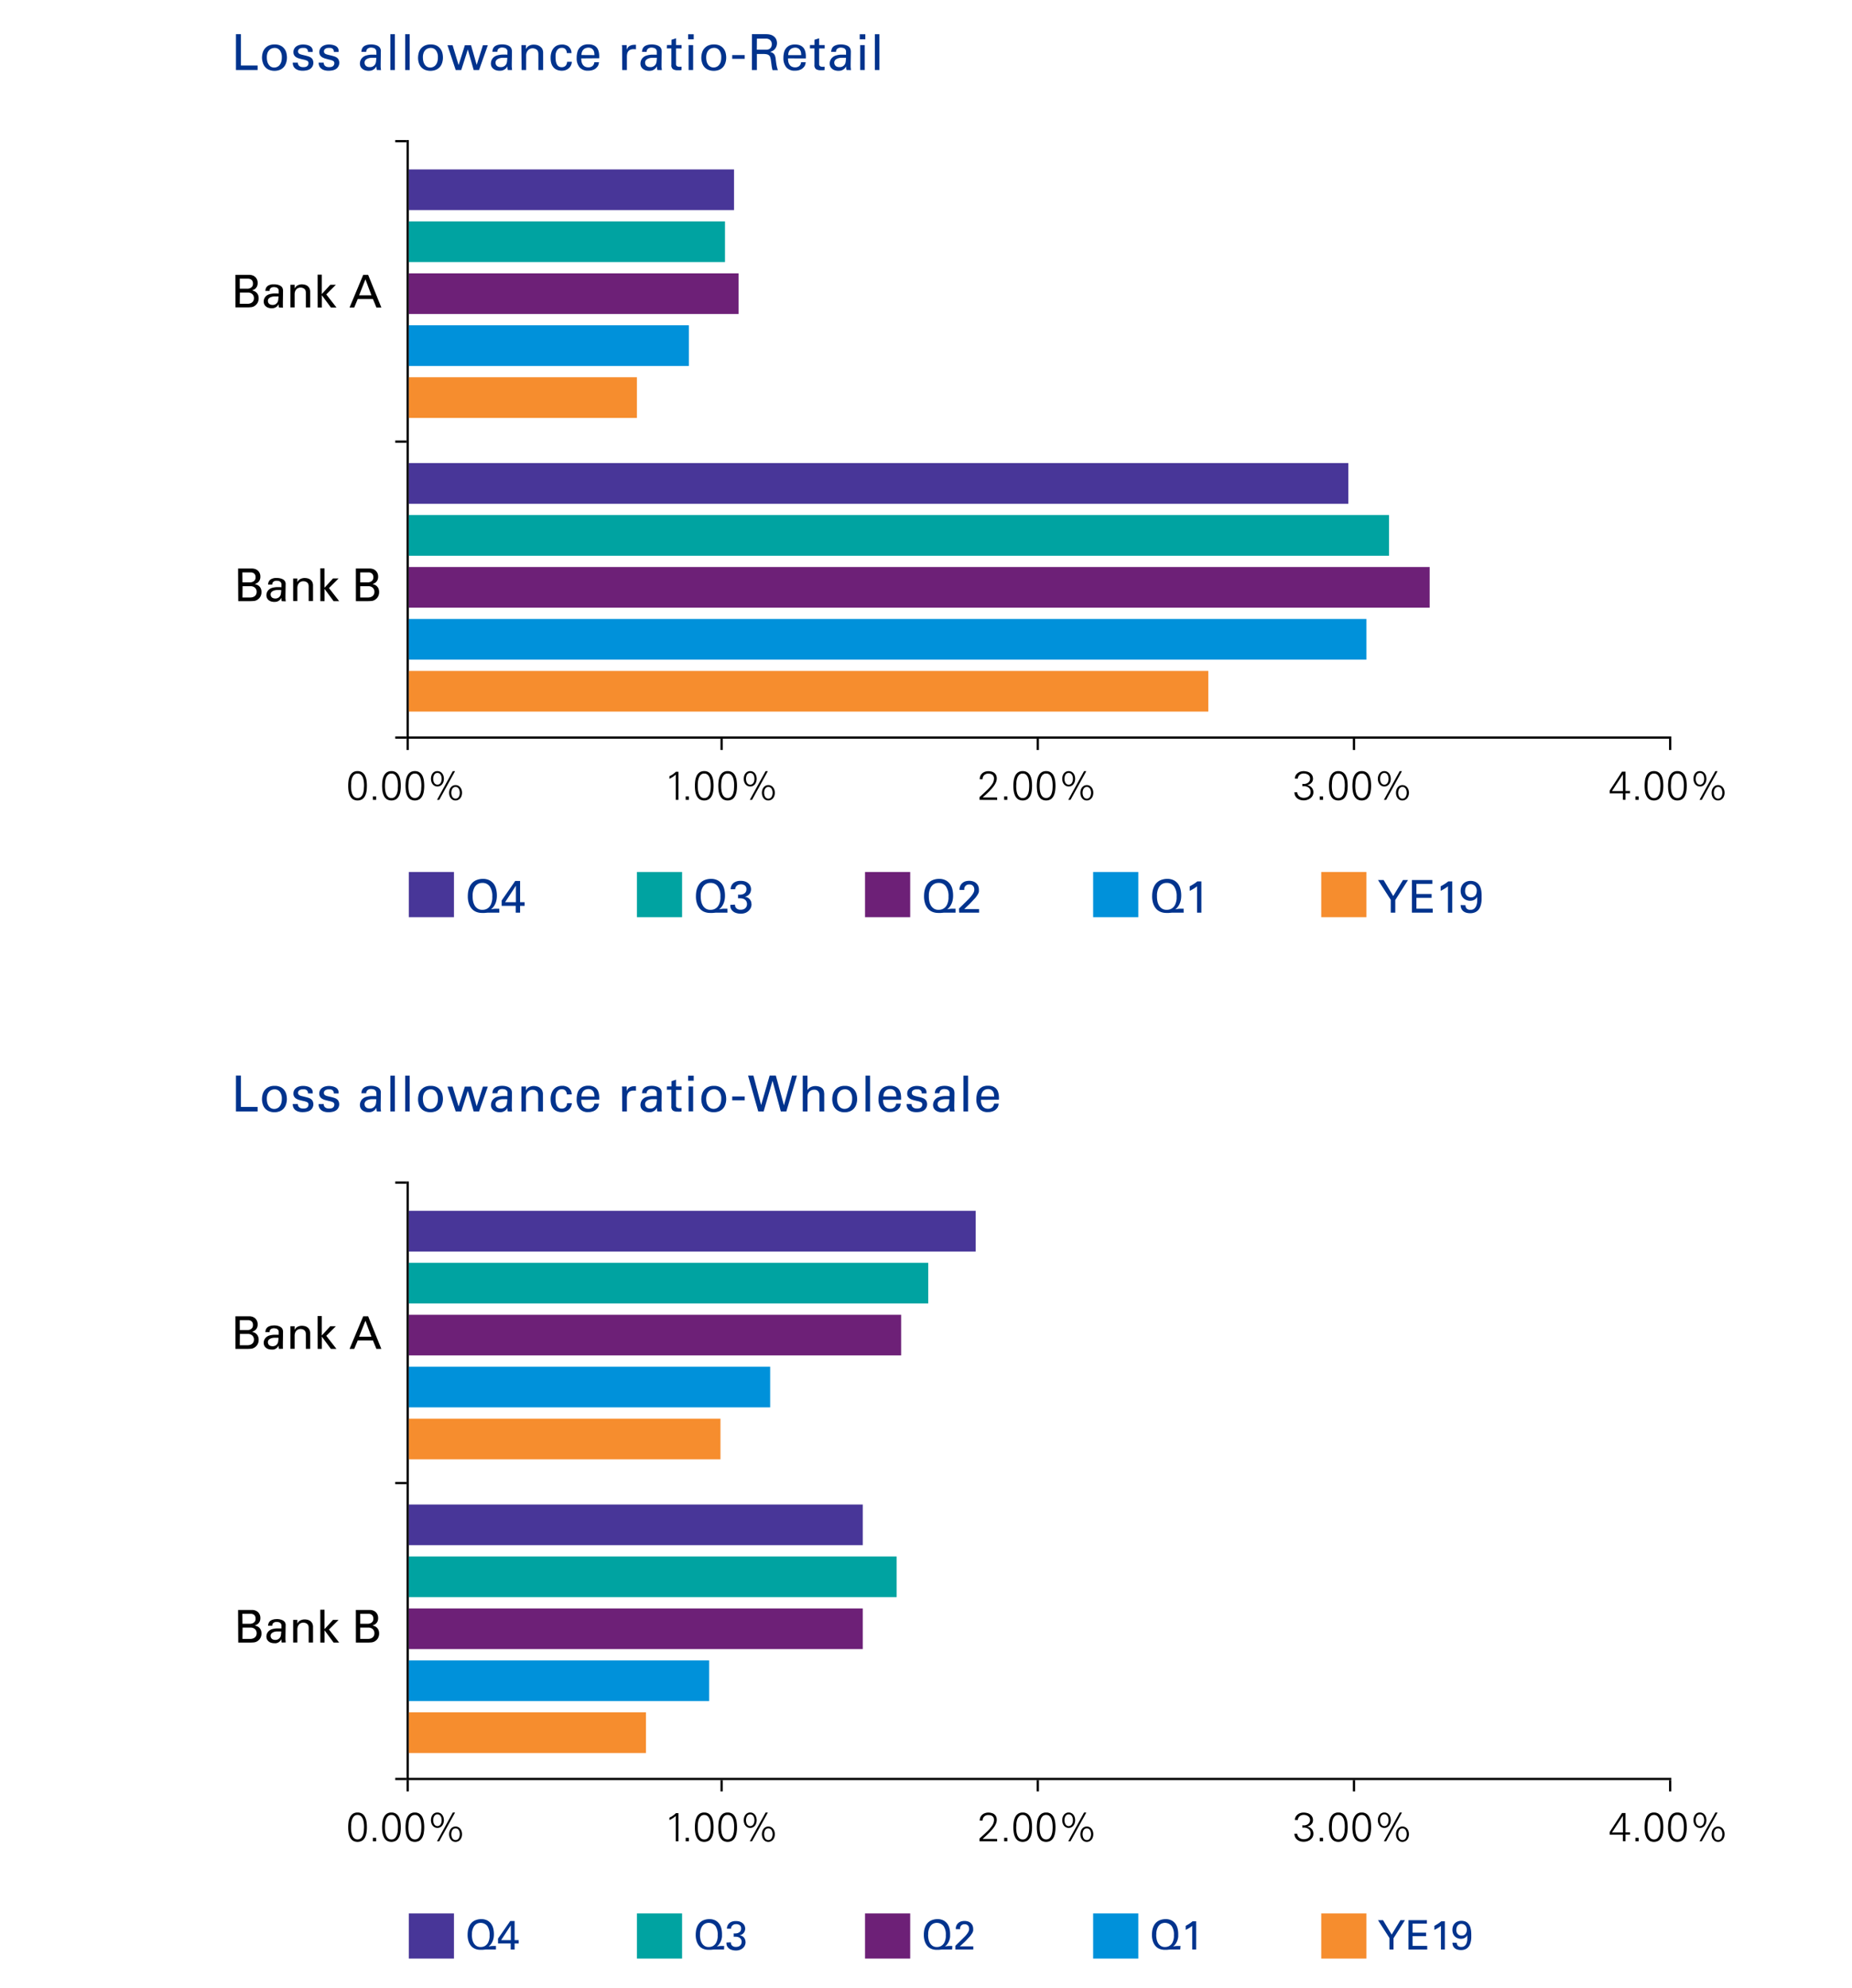 <svg xmlns="http://www.w3.org/2000/svg" viewBox="0 0 820 880"><defs><style>.cls-1{fill:#00338d;}.cls-2{fill:#483698;}.cls-3{fill:#00a3a1;}.cls-4{fill:#6d2077;}.cls-5{fill:#0091da;}.cls-6{fill:#f68d2e;}.cls-7,.cls-8{fill:none;}.cls-7{stroke:#000;stroke-miterlimit:10;}</style></defs><g id="レイヤー_2" data-name="レイヤー 2"><g id="レイヤー_1-2" data-name="レイヤー 1"><path class="cls-1" d="M104.47,15.12h2.2V29h7.39v2h-9.59Z"/><path class="cls-1" d="M116,25.61a8.39,8.39,0,0,1,.26-2.07,5.35,5.35,0,0,1,.91-1.91,5.06,5.06,0,0,1,1.73-1.41,5.89,5.89,0,0,1,2.71-.55,5.51,5.51,0,0,1,2.7.58A4.75,4.75,0,0,1,126,21.71a5,5,0,0,1,.83,1.88,9.2,9.2,0,0,1,.22,1.87,7.71,7.71,0,0,1-.34,2.28,5.15,5.15,0,0,1-1,1.88,4.76,4.76,0,0,1-1.75,1.28,6.62,6.62,0,0,1-4.85,0,4.72,4.72,0,0,1-1.7-1.22,4.84,4.84,0,0,1-1-1.82A7.6,7.6,0,0,1,116,25.61Zm2.15-.12a6.76,6.76,0,0,0,.19,1.64,4.14,4.14,0,0,0,.59,1.39,3,3,0,0,0,1,1,3,3,0,0,0,1.5.37,3.12,3.12,0,0,0,1.19-.24,2.75,2.75,0,0,0,1.07-.75,4.19,4.19,0,0,0,.78-1.36,6.39,6.39,0,0,0,.31-2.11,4.88,4.88,0,0,0-.88-3.14,2.86,2.86,0,0,0-2.33-1.07,3.49,3.49,0,0,0-1.1.19,3,3,0,0,0-1.13.66,3.62,3.62,0,0,0-.88,1.31A5.66,5.66,0,0,0,118.15,25.49Z"/><path class="cls-1" d="M131.88,27.72a2.25,2.25,0,0,0,.1.66,1.61,1.61,0,0,0,.36.65,2.09,2.09,0,0,0,.74.5,3.22,3.22,0,0,0,1.22.19,3.81,3.81,0,0,0,1.12-.14A1.64,1.64,0,0,0,136.59,28,1.11,1.11,0,0,0,136,26.9a7.44,7.44,0,0,0-1.83-.56l-1.64-.42a5.86,5.86,0,0,1-1.36-.57,2.83,2.83,0,0,1-.91-.91,2.57,2.57,0,0,1-.34-1.4,3,3,0,0,1,.32-1.38,3.11,3.11,0,0,1,.88-1.06,4.61,4.61,0,0,1,1.35-.67,6.09,6.09,0,0,1,1.76-.24,7.44,7.44,0,0,1,1.12.09,5.63,5.63,0,0,1,1.16.29,3.86,3.86,0,0,1,1,.52,2.26,2.26,0,0,1,.69.82,2.4,2.4,0,0,1,.26.86c0,.26,0,.51,0,.74h-2.11a1.73,1.73,0,0,0-.2-1,1.56,1.56,0,0,0-.55-.56,2,2,0,0,0-.71-.23,5.83,5.83,0,0,0-.68,0l-.47,0a2.87,2.87,0,0,0-.76.18,1.92,1.92,0,0,0-.7.47,1.24,1.24,0,0,0-.31.91,1.1,1.1,0,0,0,.17.64,1.35,1.35,0,0,0,.4.39,2.94,2.94,0,0,0,.51.23l.48.15,1.88.45c.5.13.9.25,1.21.35a6.76,6.76,0,0,1,.76.33,2.9,2.9,0,0,1,.53.39,2.37,2.37,0,0,1,.65,1,3.35,3.35,0,0,1,.19,1.07,3.28,3.28,0,0,1-.44,1.67,3.19,3.19,0,0,1-1.06,1.12,4.59,4.59,0,0,1-1.57.59,9,9,0,0,1-1.71.16,6.63,6.63,0,0,1-1.61-.19,4.1,4.1,0,0,1-1.38-.6,3.1,3.1,0,0,1-1-1.12,3.6,3.6,0,0,1-.36-1.68Z"/><path class="cls-1" d="M143.32,27.72a2.25,2.25,0,0,0,.1.66,1.61,1.61,0,0,0,.36.65,2.09,2.09,0,0,0,.74.5,3.22,3.22,0,0,0,1.22.19,3.81,3.81,0,0,0,1.12-.14,1.58,1.58,0,0,0,.82-.56,1.62,1.62,0,0,0,.35-1,1.11,1.11,0,0,0-.59-1.09,7.44,7.44,0,0,0-1.83-.56L144,25.92a5.6,5.6,0,0,1-1.35-.57,2.76,2.76,0,0,1-.92-.91,2.57,2.57,0,0,1-.34-1.4,3,3,0,0,1,.32-1.38,3.11,3.11,0,0,1,.88-1.06,4.61,4.61,0,0,1,1.35-.67,6.09,6.09,0,0,1,1.76-.24,7.34,7.34,0,0,1,1.12.09,5.63,5.63,0,0,1,1.16.29,3.86,3.86,0,0,1,1,.52,2.4,2.4,0,0,1,.7.82,2.58,2.58,0,0,1,.25.86c0,.26,0,.51,0,.74h-2.11a1.73,1.73,0,0,0-.2-1,1.56,1.56,0,0,0-.55-.56,2,2,0,0,0-.71-.23,5.79,5.79,0,0,0-.67,0l-.48,0a2.87,2.87,0,0,0-.76.18,1.92,1.92,0,0,0-.7.47,1.24,1.24,0,0,0-.31.91,1.1,1.1,0,0,0,.17.64,1.35,1.35,0,0,0,.4.39,2.94,2.94,0,0,0,.51.23l.48.15,1.88.45c.5.13.9.25,1.21.35a6.76,6.76,0,0,1,.76.33,2.9,2.9,0,0,1,.53.39,2.37,2.37,0,0,1,.65,1,3.1,3.1,0,0,1,.19,1.07,3.28,3.28,0,0,1-.44,1.67,3.19,3.19,0,0,1-1.06,1.12,4.59,4.59,0,0,1-1.57.59,8.92,8.92,0,0,1-1.71.16,6.63,6.63,0,0,1-1.61-.19,4.1,4.1,0,0,1-1.38-.6,3.2,3.2,0,0,1-1-1.12,3.6,3.6,0,0,1-.36-1.68Z"/><path class="cls-1" d="M166.86,31a6.34,6.34,0,0,1-.15-.81,7.58,7.58,0,0,1-.05-.84,4.13,4.13,0,0,1-.82,1.08,3.81,3.81,0,0,1-.92.6,3.12,3.12,0,0,1-.89.27,7.43,7.43,0,0,1-.78.05,5,5,0,0,1-1.67-.25,3.7,3.7,0,0,1-1.22-.69,3,3,0,0,1-.75-1,3.16,3.16,0,0,1-.25-1.27,4.27,4.27,0,0,1,.07-.75,3.79,3.79,0,0,1,.29-.86,3.72,3.72,0,0,1,.58-.86,4,4,0,0,1,1-.77,4.35,4.35,0,0,1,1-.38,8,8,0,0,1,1.06-.22,9.15,9.15,0,0,1,1-.1c.31,0,.58,0,.8,0h.71c.2,0,.46,0,.79.05,0-.67,0-1.19-.05-1.55a1.46,1.46,0,0,0-.35-.89,1.51,1.51,0,0,0-.89-.57,4.25,4.25,0,0,0-1-.16,2.58,2.58,0,0,0-1.23.24,1.73,1.73,0,0,0-.66.53,1.59,1.59,0,0,0-.28.63,2.82,2.82,0,0,0-.06.47H160a8.61,8.61,0,0,1,.16-1,2.69,2.69,0,0,1,.61-1.11,2.43,2.43,0,0,1,.75-.58,4.79,4.79,0,0,1,.91-.36,6.16,6.16,0,0,1,1-.19,7.65,7.65,0,0,1,.93-.05,6.94,6.94,0,0,1,1.2.1,6,6,0,0,1,1.14.29,3.76,3.76,0,0,1,.95.51,2.21,2.21,0,0,1,.65.72,3.17,3.17,0,0,1,.32.92,7.11,7.11,0,0,1,0,.78l-.08,5.28v.35c0,.19,0,.42,0,.68s0,.55.05.86.06.6.1.88Zm-.24-5.37a3.62,3.62,0,0,0-.55-.05h-.64l-1,0a5.25,5.25,0,0,0-1.33.24,3.07,3.07,0,0,0-1.18.67,1.69,1.69,0,0,0-.5,1.3,1.92,1.92,0,0,0,.1.59,1.65,1.65,0,0,0,.35.63,2.05,2.05,0,0,0,.69.5,2.87,2.87,0,0,0,1.15.19,2.61,2.61,0,0,0,2.35-1.18,2.7,2.7,0,0,0,.26-.55,4.38,4.38,0,0,0,.15-.6,7.4,7.4,0,0,0,.07-.75C166.59,26.37,166.6,26,166.62,25.63Z"/><path class="cls-1" d="M172.84,15.14h2V31h-2Z"/><path class="cls-1" d="M179.4,15.14h2V31h-2Z"/><path class="cls-1" d="M185.1,25.61a8.89,8.89,0,0,1,.26-2.07,5.35,5.35,0,0,1,.91-1.91A5.06,5.06,0,0,1,188,20.22a5.89,5.89,0,0,1,2.71-.55,5.51,5.51,0,0,1,2.7.58,4.75,4.75,0,0,1,1.66,1.46,5,5,0,0,1,.83,1.88,8.55,8.55,0,0,1,.22,1.87,7.4,7.4,0,0,1-.34,2.28,5.15,5.15,0,0,1-1,1.88A4.81,4.81,0,0,1,193,30.9a6.65,6.65,0,0,1-4.86,0,4.72,4.72,0,0,1-1.7-1.22,4.84,4.84,0,0,1-1-1.82A7.6,7.6,0,0,1,185.1,25.61Zm2.15-.12a7.29,7.29,0,0,0,.19,1.64,4.35,4.35,0,0,0,.59,1.39,3.11,3.11,0,0,0,1,1,3,3,0,0,0,1.51.37,3.11,3.11,0,0,0,1.18-.24,2.75,2.75,0,0,0,1.07-.75,3.86,3.86,0,0,0,.78-1.36,6.14,6.14,0,0,0,.31-2.11,4.82,4.82,0,0,0-.88-3.14,2.85,2.85,0,0,0-2.33-1.07,3.49,3.49,0,0,0-1.1.19,2.88,2.88,0,0,0-1.12.66,3.39,3.39,0,0,0-.88,1.31A5.46,5.46,0,0,0,187.25,25.49Z"/><path class="cls-1" d="M200.39,20l2.66,8.8,2.79-8.8h2.71l2.51,8.71L213.83,20H216l-3.89,11h-2.38l-2.59-9.09L204.22,31h-2.45l-3.65-11Z"/><path class="cls-1" d="M224.85,31a6.34,6.34,0,0,1-.15-.81,7.58,7.58,0,0,1,0-.84A3.63,3.63,0,0,1,222.92,31a3.32,3.32,0,0,1-.89.27,7.79,7.79,0,0,1-.79.05,5.06,5.06,0,0,1-1.67-.25,3.7,3.7,0,0,1-1.22-.69,3,3,0,0,1-.75-1,3.16,3.16,0,0,1-.25-1.27,4.36,4.36,0,0,1,.08-.75,3.32,3.32,0,0,1,.28-.86,3.77,3.77,0,0,1,.59-.86,4,4,0,0,1,1-.77,4.09,4.09,0,0,1,1-.38,8.33,8.33,0,0,1,1.06-.22,9.4,9.4,0,0,1,1-.1c.32,0,.58,0,.8,0h.71c.2,0,.47,0,.79.05,0-.67,0-1.19,0-1.55a1.46,1.46,0,0,0-.36-.89,1.51,1.51,0,0,0-.89-.57,4.25,4.25,0,0,0-1-.16,2.58,2.58,0,0,0-1.23.24,1.81,1.81,0,0,0-.66.53,1.59,1.59,0,0,0-.28.63,4,4,0,0,0,0,.47H218a7,7,0,0,1,.17-1,2.78,2.78,0,0,1,.6-1.11,2.69,2.69,0,0,1,.75-.58,5.07,5.07,0,0,1,.91-.36,6.4,6.4,0,0,1,1-.19,7.65,7.65,0,0,1,.93-.05,6.94,6.94,0,0,1,1.2.1,5.59,5.59,0,0,1,1.14.29,3.76,3.76,0,0,1,.95.51,2.11,2.11,0,0,1,.65.72,2.89,2.89,0,0,1,.32.92,5.32,5.32,0,0,1,.06.78l-.09,5.28v.35c0,.19,0,.42,0,.68s0,.55.06.86,0,.6.09.88Zm-.24-5.37a3.51,3.51,0,0,0-.55-.05h-.64l-1,0a5.25,5.25,0,0,0-1.33.24,3,3,0,0,0-1.17.67,1.67,1.67,0,0,0-.51,1.3,1.92,1.92,0,0,0,.1.59,1.8,1.8,0,0,0,.35.63,2.05,2.05,0,0,0,.69.5,2.91,2.91,0,0,0,1.15.19,2.61,2.61,0,0,0,2.35-1.18,2.78,2.78,0,0,0,.27-.55,4.43,4.43,0,0,0,.14-.6,7.21,7.21,0,0,0,.08-.75C224.58,26.37,224.6,26,224.61,25.63Z"/><path class="cls-1" d="M230.86,21.23l0-1.27h2l0,1.78.3-.5a2.91,2.91,0,0,1,.62-.67,4,4,0,0,1,1.05-.58,4.28,4.28,0,0,1,1.59-.25,6,6,0,0,1,1,.11,3.76,3.76,0,0,1,1.34.49A3.63,3.63,0,0,1,240,21.47a3.74,3.74,0,0,1,.48,2V31h-2.11V24a4.85,4.85,0,0,0-.11-1,1.74,1.74,0,0,0-.49-.86,2.52,2.52,0,0,0-.91-.56,3,3,0,0,0-1-.19,3.06,3.06,0,0,0-1.09.2,2.38,2.38,0,0,0-.92.62,3,3,0,0,0-.64,1,4,4,0,0,0-.25,1.45V31h-2Z"/><path class="cls-1" d="M251,23.5l-.09-.58a2.14,2.14,0,0,0-.29-.77,1.91,1.91,0,0,0-.65-.68,2.07,2.07,0,0,0-1.17-.28,2.35,2.35,0,0,0-1.66.53,3.14,3.14,0,0,0-.85,1.23,4.71,4.71,0,0,0-.31,1.4c0,.46,0,.79,0,1a10.68,10.68,0,0,0,.12,1.63,4.51,4.51,0,0,0,.43,1.4,2.49,2.49,0,0,0,.83,1,2.35,2.35,0,0,0,1.36.36,2.45,2.45,0,0,0,1.1-.22,2,2,0,0,0,.73-.57,2.4,2.4,0,0,0,.4-.78,3.1,3.1,0,0,0,.15-.82h2.09a4.29,4.29,0,0,1-.36,1.52,3.85,3.85,0,0,1-.89,1.26,4.31,4.31,0,0,1-1.39.86,5,5,0,0,1-1.82.32c-.19,0-.43,0-.73-.05a5.83,5.83,0,0,1-.93-.18,5.44,5.44,0,0,1-1-.43,3.78,3.78,0,0,1-.95-.77,8.11,8.11,0,0,1-.49-.66,4.5,4.5,0,0,1-.42-.88,5.86,5.86,0,0,1-.3-1.17,8.67,8.67,0,0,1-.11-1.52,7.73,7.73,0,0,1,.47-2.87,5.22,5.22,0,0,1,1.21-1.84A4.35,4.35,0,0,1,247,20a5.53,5.53,0,0,1,1.71-.29,6.51,6.51,0,0,1,.69,0,5.59,5.59,0,0,1,.9.19,5,5,0,0,1,1,.41,3,3,0,0,1,.84.72,3.33,3.33,0,0,1,.75,1.36,3.54,3.54,0,0,1,.12.6q0,.29.06.51Z"/><path class="cls-1" d="M257.37,25.85a5.7,5.7,0,0,0,.15,1.58,3.81,3.81,0,0,0,.56,1.26,2.75,2.75,0,0,0,1,.83,3.44,3.44,0,0,0,1.47.29,2.81,2.81,0,0,0,1.73-.54,2.39,2.39,0,0,0,.86-1.73h2.07a8.38,8.38,0,0,1-.2,1,2.84,2.84,0,0,1-.75,1.27,5.46,5.46,0,0,1-.48.47,3.93,3.93,0,0,1-.77.48,6,6,0,0,1-1.09.38,6.37,6.37,0,0,1-1.46.15,4.72,4.72,0,0,1-3.87-1.52,6.27,6.27,0,0,1-1.26-4.13,9.44,9.44,0,0,1,.44-3,4.37,4.37,0,0,1,1.74-2.24,3.49,3.49,0,0,1,.83-.44,7,7,0,0,1,.83-.24,5.57,5.57,0,0,1,.76-.11l.59,0a5.69,5.69,0,0,1,2.09.33,4,4,0,0,1,1.38.87,3.58,3.58,0,0,1,.81,1.21,6.17,6.17,0,0,1,.39,1.36,10.59,10.59,0,0,1,.12,1.33c0,.43,0,.79,0,1.08Zm5.83-1.45a7.45,7.45,0,0,0-.07-1,2.87,2.87,0,0,0-.34-1.06,2.42,2.42,0,0,0-.82-.87,2.73,2.73,0,0,0-1.5-.37,3.42,3.42,0,0,0-1,.17,2.43,2.43,0,0,0-1,.55,3,3,0,0,0-.72,1,3.8,3.8,0,0,0-.3,1.54Z"/><path class="cls-1" d="M275.45,22.2c0-.38,0-.76,0-1.13s-.05-.75-.08-1.11h2.09l.05,2.13a2.8,2.8,0,0,1,.45-1,2.75,2.75,0,0,1,.67-.65,3.06,3.06,0,0,1,.77-.38,3.7,3.7,0,0,1,.75-.18,6.31,6.31,0,0,1,.81-.06,5.82,5.82,0,0,1,.62,0v2l-.17,0-.23-.05-.26,0h-.33a3.79,3.79,0,0,0-1.51.26,2.09,2.09,0,0,0-.91.7,2.82,2.82,0,0,0-.47,1.07,6.87,6.87,0,0,0-.13,1.32V31h-2.09Z"/><path class="cls-1" d="M291.07,31a6.34,6.34,0,0,1-.15-.81,7.58,7.58,0,0,1-.05-.84,4.13,4.13,0,0,1-.82,1.08,4,4,0,0,1-.91.6,3.32,3.32,0,0,1-.89.27,7.79,7.79,0,0,1-.79.05,5.06,5.06,0,0,1-1.67-.25,3.7,3.7,0,0,1-1.22-.69,3,3,0,0,1-.75-1,3.16,3.16,0,0,1-.25-1.27,4.36,4.36,0,0,1,.08-.75,3.32,3.32,0,0,1,.28-.86,3.77,3.77,0,0,1,.59-.86,4,4,0,0,1,1-.77,4.09,4.09,0,0,1,1-.38,8.33,8.33,0,0,1,1.06-.22,9.4,9.4,0,0,1,1-.1c.32,0,.58,0,.8,0H290c.2,0,.47,0,.79.05,0-.67,0-1.19,0-1.55a1.46,1.46,0,0,0-.36-.89,1.51,1.51,0,0,0-.89-.57,4.25,4.25,0,0,0-1-.16,2.58,2.58,0,0,0-1.23.24,1.81,1.81,0,0,0-.66.53,1.59,1.59,0,0,0-.28.63,4,4,0,0,0-.05.47h-2.07a7,7,0,0,1,.17-1,2.78,2.78,0,0,1,.6-1.11,2.69,2.69,0,0,1,.75-.58,5.07,5.07,0,0,1,.91-.36,6.4,6.4,0,0,1,1-.19,7.65,7.65,0,0,1,.93-.05,6.94,6.94,0,0,1,1.2.1,5.77,5.77,0,0,1,1.14.29,3.76,3.76,0,0,1,1,.51,2.21,2.21,0,0,1,.65.72,2.89,2.89,0,0,1,.32.92,5.32,5.32,0,0,1,.06.78l-.09,5.28v.35c0,.19,0,.42,0,.68s0,.55.06.86.05.6.09.88Zm-.24-5.37a3.51,3.51,0,0,0-.55-.05h-.64l-1,0a5.25,5.25,0,0,0-1.33.24,3,3,0,0,0-1.17.67,1.67,1.67,0,0,0-.51,1.3,1.92,1.92,0,0,0,.1.59,1.8,1.8,0,0,0,.35.63,2.05,2.05,0,0,0,.69.5,2.91,2.91,0,0,0,1.15.19,2.61,2.61,0,0,0,2.35-1.18,2.78,2.78,0,0,0,.27-.55c.05-.18.1-.38.14-.6a7.21,7.21,0,0,0,.08-.75C290.8,26.37,290.82,26,290.83,25.63Z"/><path class="cls-1" d="M295.32,19.91h2V17.6l2-.66v3h2.47v1.52h-2.47v6.62c0,.13,0,.29,0,.46a1.19,1.19,0,0,0,.17.49,1.09,1.09,0,0,0,.44.37,1.92,1.92,0,0,0,.85.16,3.6,3.6,0,0,0,.58,0,2.25,2.25,0,0,0,.41-.07V31l-.72.09a9.78,9.78,0,0,1-1,0,3.61,3.61,0,0,1-2.11-.49,2.15,2.15,0,0,1-.68-1.86V21.43h-2Z"/><path class="cls-1" d="M304.67,15.16h2.48V17.4h-2.48Zm.22,4.8h2V31h-2Z"/><path class="cls-1" d="M310.52,25.61a8.41,8.41,0,0,1,.27-2.07,5.19,5.19,0,0,1,.91-1.91,5,5,0,0,1,1.73-1.41,5.85,5.85,0,0,1,2.7-.55,5.58,5.58,0,0,1,2.71.58,4.93,4.93,0,0,1,1.66,1.46,5,5,0,0,1,.82,1.88,8.55,8.55,0,0,1,.22,1.87,7.4,7.4,0,0,1-.34,2.28,5.28,5.28,0,0,1-1,1.88,4.85,4.85,0,0,1-1.75,1.28,6.62,6.62,0,0,1-4.85,0,4.85,4.85,0,0,1-1.71-1.22,5,5,0,0,1-1-1.82A7.6,7.6,0,0,1,310.52,25.61Zm2.16-.12a7.3,7.3,0,0,0,.18,1.64,4.37,4.37,0,0,0,.6,1.39A2.91,2.91,0,0,0,316,29.86a3.16,3.16,0,0,0,1.19-.24,2.72,2.72,0,0,0,1.06-.75,4,4,0,0,0,.79-1.36,6.41,6.41,0,0,0,.3-2.11,4.82,4.82,0,0,0-.88-3.14,2.83,2.83,0,0,0-2.33-1.07,3.54,3.54,0,0,0-1.1.19,3,3,0,0,0-1.12.66,3.5,3.5,0,0,0-.88,1.31A5.47,5.47,0,0,0,312.68,25.49Z"/><path class="cls-1" d="M324.2,24.38h5.53v1.67H324.2Z"/><path class="cls-1" d="M332.94,15.12h6.42a8.18,8.18,0,0,1,.95.07,7.3,7.3,0,0,1,1,.22,4.1,4.1,0,0,1,.95.44,3.6,3.6,0,0,1,1.34,1.41,4.2,4.2,0,0,1,.12,3.39,3.82,3.82,0,0,1-.82,1.25,3.28,3.28,0,0,1-1,.72A8.14,8.14,0,0,1,341,23a4.79,4.79,0,0,1,1,.37,2.48,2.48,0,0,1,.71.56,2.81,2.81,0,0,1,.46.86,6.23,6.23,0,0,1,.27,1.27c.05.47.11.91.16,1.32s.11.81.18,1.21.15.79.25,1.19a10.24,10.24,0,0,0,.4,1.27h-2.36a7.08,7.08,0,0,1-.24-.94c-.07-.35-.14-.72-.19-1.11l-.15-1.13c-.05-.37-.1-.71-.14-1a9.16,9.16,0,0,0-.29-1.43,2,2,0,0,0-.55-.91,2.19,2.19,0,0,0-1-.49,7.89,7.89,0,0,0-1.63-.14h-2.76V31h-2.2ZM335.09,22h3.81l.57,0c.21,0,.42-.06.64-.11a2,2,0,0,0,.53-.21l.3-.21a2.21,2.21,0,0,0,.36-.38,2.17,2.17,0,0,0,.3-.61,2.75,2.75,0,0,0,.12-.86,2.5,2.5,0,0,0-.38-1.47,2.35,2.35,0,0,0-.87-.77,3,3,0,0,0-1-.28c-.36,0-.65,0-.87,0h-3.47Z"/><path class="cls-1" d="M348.91,25.85a6.11,6.11,0,0,0,.15,1.58,3.81,3.81,0,0,0,.56,1.26,2.75,2.75,0,0,0,1,.83,3.47,3.47,0,0,0,1.47.29,2.86,2.86,0,0,0,1.74-.54,2.38,2.38,0,0,0,.85-1.73h2.07a6.86,6.86,0,0,1-.2,1,2.91,2.91,0,0,1-.74,1.27,5.8,5.8,0,0,1-.49.47,3.65,3.65,0,0,1-.77.48,6,6,0,0,1-1.09.38,6.24,6.24,0,0,1-1.46.15,4.72,4.72,0,0,1-3.87-1.52,6.27,6.27,0,0,1-1.26-4.13,9.44,9.44,0,0,1,.44-3A4.48,4.48,0,0,1,349,20.48a3.69,3.69,0,0,1,.83-.44,7,7,0,0,1,.83-.24,5.8,5.8,0,0,1,.76-.11l.6,0a5.76,5.76,0,0,1,2.09.33,4,4,0,0,1,1.37.87,3.58,3.58,0,0,1,.81,1.21,5.67,5.67,0,0,1,.39,1.36,10.59,10.59,0,0,1,.12,1.33c0,.43,0,.79,0,1.08Zm5.83-1.45a7.45,7.45,0,0,0-.07-1,2.69,2.69,0,0,0-.34-1.06,2.42,2.42,0,0,0-.82-.87,2.73,2.73,0,0,0-1.5-.37,3.42,3.42,0,0,0-1,.17,2.58,2.58,0,0,0-1,.55,3,3,0,0,0-.71,1A3.79,3.79,0,0,0,349,24.4Z"/><path class="cls-1" d="M358.63,19.91h2V17.6l2.05-.66v3h2.46v1.52h-2.46v6.62c0,.13,0,.29,0,.46a1,1,0,0,0,.17.49,1,1,0,0,0,.44.37,1.87,1.87,0,0,0,.84.16,3.73,3.73,0,0,0,.59,0,2.12,2.12,0,0,0,.4-.07V31l-.71.09a9.91,9.91,0,0,1-1,0,3.65,3.65,0,0,1-2.12-.49,2.18,2.18,0,0,1-.68-1.86V21.43h-2Z"/><path class="cls-1" d="M374.83,31a5,5,0,0,1-.16-.81,7.63,7.63,0,0,1,0-.84,4.15,4.15,0,0,1-.83,1.08,3.76,3.76,0,0,1-.91.6,3.22,3.22,0,0,1-.89.27,7.78,7.78,0,0,1-.78.05,5,5,0,0,1-1.67-.25,3.6,3.6,0,0,1-1.22-.69,3,3,0,0,1-.75-1,3.17,3.17,0,0,1-.26-1.27,4.36,4.36,0,0,1,.08-.75,3.36,3.36,0,0,1,.29-.86,3.72,3.72,0,0,1,.58-.86,4,4,0,0,1,1-.77,4.17,4.17,0,0,1,1-.38,7.85,7.85,0,0,1,1-.22,9.57,9.57,0,0,1,1-.1c.31,0,.58,0,.8,0h.7c.21,0,.47,0,.79.05,0-.67,0-1.19,0-1.55a1.52,1.52,0,0,0-.35-.89,1.54,1.54,0,0,0-.89-.57,4.25,4.25,0,0,0-1-.16,2.61,2.61,0,0,0-1.23.24,1.9,1.9,0,0,0-.66.53,1.56,1.56,0,0,0-.27.63,2.82,2.82,0,0,0-.06.47H368a8.82,8.82,0,0,1,.17-1,2.78,2.78,0,0,1,.6-1.11,2.69,2.69,0,0,1,.75-.58,5.16,5.16,0,0,1,.92-.36,6,6,0,0,1,1-.19,7.7,7.7,0,0,1,.94-.05,7.11,7.11,0,0,1,1.2.1,5.67,5.67,0,0,1,1.13.29,3.66,3.66,0,0,1,1,.51,2.18,2.18,0,0,1,.64.72,2.67,2.67,0,0,1,.32.92,5.32,5.32,0,0,1,.06.78l-.09,5.28v.35c0,.19,0,.42,0,.68s0,.55.06.86a7.88,7.88,0,0,0,.1.88Zm-.25-5.37a3.51,3.51,0,0,0-.55-.05h-.63l-1,0a5.18,5.18,0,0,0-1.33.24,3.07,3.07,0,0,0-1.18.67,1.67,1.67,0,0,0-.51,1.3,2.28,2.28,0,0,0,.1.59,1.83,1.83,0,0,0,.36.63,1.87,1.87,0,0,0,.69.5,2.82,2.82,0,0,0,1.14.19,2.62,2.62,0,0,0,2.36-1.18,3.36,3.36,0,0,0,.26-.55,3.31,3.31,0,0,0,.14-.6,5.23,5.23,0,0,0,.08-.75C374.55,26.37,374.57,26,374.58,25.63Z"/><path class="cls-1" d="M380.66,15.16h2.48V17.4h-2.48Zm.22,4.8h2V31h-2Z"/><path class="cls-1" d="M387.37,15.14h2V31h-2Z"/><path class="cls-1" d="M221.08,404h-2.8l-.69,0-.81,0-.78,0-.75.07-.75.06-.65,0-.47,0a6.68,6.68,0,0,1-2.43-.44,5.19,5.19,0,0,1-2-1.35,6.65,6.65,0,0,1-1.33-2.31,10,10,0,0,1-.49-3.32,13.56,13.56,0,0,1,.07-1.38,10,10,0,0,1,.27-1.49,8.56,8.56,0,0,1,.55-1.48,5.52,5.52,0,0,1,.91-1.35,5.39,5.39,0,0,1,2.19-1.49,7.66,7.66,0,0,1,2.65-.47,6.28,6.28,0,0,1,3,.65,5.56,5.56,0,0,1,1.93,1.69,6.51,6.51,0,0,1,1,2.34,11.53,11.53,0,0,1,.3,2.6c0,.35,0,.77-.06,1.28a7.77,7.77,0,0,1-.32,1.61,7.51,7.51,0,0,1-.79,1.72,6,6,0,0,1-1.45,1.59l1-.18a9.93,9.93,0,0,1,1.62-.1h1.06Zm-11.82-7.08a10.22,10.22,0,0,0,.19,1.92,6.35,6.35,0,0,0,.67,1.89,4.2,4.2,0,0,0,1.31,1.44,3.72,3.72,0,0,0,2.14.57,4.22,4.22,0,0,0,1.76-.33,3.93,3.93,0,0,0,1.23-.86,4.33,4.33,0,0,0,.79-1.19,7.57,7.57,0,0,0,.44-1.32,8.51,8.51,0,0,0,.19-1.24c0-.39,0-.71,0-1a7.37,7.37,0,0,0-1.14-4.39,3.79,3.79,0,0,0-3.27-1.57,3.86,3.86,0,0,0-1.71.34,3.74,3.74,0,0,0-1.2.88,4.37,4.37,0,0,0-.77,1.21,7.77,7.77,0,0,0-.44,1.34,8.89,8.89,0,0,0-.19,1.27C209.27,396.32,209.26,396.65,209.26,396.92Z"/><path class="cls-1" d="M228.36,401h-6.24v-2.38l6-8.64h2.16v9.4h2V401h-2v3h-1.92Zm.06-1.62v-7.3l-4.78,7.3Z"/><rect class="cls-2" x="181" y="386" width="20" height="20"/><path class="cls-1" d="M322.08,404h-2.8l-.69,0-.81,0-.78,0-.75.07-.75.06-.65,0-.47,0a6.68,6.68,0,0,1-2.43-.44,5.19,5.19,0,0,1-2-1.35,6.65,6.65,0,0,1-1.33-2.31,10,10,0,0,1-.49-3.32,13.56,13.56,0,0,1,.07-1.38,10,10,0,0,1,.27-1.49,8.56,8.56,0,0,1,.55-1.48,5.52,5.52,0,0,1,.91-1.35,5.39,5.39,0,0,1,2.19-1.49,7.66,7.66,0,0,1,2.65-.47,6.28,6.28,0,0,1,3,.65,5.56,5.56,0,0,1,1.93,1.69,6.51,6.51,0,0,1,1,2.34,11.53,11.53,0,0,1,.3,2.6c0,.35,0,.77-.06,1.28a7.77,7.77,0,0,1-.32,1.61,7.51,7.51,0,0,1-.79,1.72,6,6,0,0,1-1.45,1.59l1-.18a9.93,9.93,0,0,1,1.62-.1h1.06Zm-11.82-7.08a10.22,10.22,0,0,0,.19,1.92,6.35,6.35,0,0,0,.67,1.89,4.2,4.2,0,0,0,1.31,1.44,3.72,3.72,0,0,0,2.14.57,4.22,4.22,0,0,0,1.76-.33,3.93,3.93,0,0,0,1.23-.86,4.33,4.33,0,0,0,.79-1.19,7.57,7.57,0,0,0,.44-1.32,8.51,8.51,0,0,0,.19-1.24c0-.39,0-.71,0-1a7.37,7.37,0,0,0-1.14-4.39,3.79,3.79,0,0,0-3.27-1.57,3.86,3.86,0,0,0-1.71.34,3.74,3.74,0,0,0-1.2.88,4.37,4.37,0,0,0-.77,1.21,7.77,7.77,0,0,0-.44,1.34,8.89,8.89,0,0,0-.19,1.27C310.27,396.32,310.26,396.65,310.26,396.92Z"/><path class="cls-1" d="M325.44,400.44a2.11,2.11,0,0,0,.62,1.64,2.69,2.69,0,0,0,1.92.62,3.37,3.37,0,0,0,1.25-.21,2.42,2.42,0,0,0,.86-.56,2.33,2.33,0,0,0,.49-.79,2.51,2.51,0,0,0,.16-.9,2.61,2.61,0,0,0-.17-1,2.2,2.2,0,0,0-.45-.72,2.54,2.54,0,0,0-.64-.49,2.65,2.65,0,0,0-.74-.27,6.13,6.13,0,0,0-1-.11c-.29,0-.6,0-.95,0v-1.62a7.55,7.55,0,0,0,1.16,0,3.53,3.53,0,0,0,1.21-.3,2.41,2.41,0,0,0,.95-.75,2.18,2.18,0,0,0,.38-1.34,1.92,1.92,0,0,0-.7-1.67,2.9,2.9,0,0,0-1.75-.51,3.3,3.3,0,0,0-.8.1,2.33,2.33,0,0,0-.79.35,2.22,2.22,0,0,0-.62.67,2.45,2.45,0,0,0-.32,1.06h-2a3.81,3.81,0,0,1,.29-1.47,3.46,3.46,0,0,1,.67-1,3.14,3.14,0,0,1,.9-.68,5.26,5.26,0,0,1,1-.39,5.64,5.64,0,0,1,.92-.17,6.85,6.85,0,0,1,.71,0,5.64,5.64,0,0,1,2,.31,4.32,4.32,0,0,1,1.4.84,3.43,3.43,0,0,1,.85,1.2,3.48,3.48,0,0,1,.15,2.31,3.22,3.22,0,0,1-.45,1,3.36,3.36,0,0,1-.85.83,3.68,3.68,0,0,1-1.33.55,3.53,3.53,0,0,1,1.71.66,3.08,3.08,0,0,1,.88,1.07,3,3,0,0,1,.33,1.05c0,.32.06.51.06.58a3.8,3.8,0,0,1-.3,1.45,3.88,3.88,0,0,1-.9,1.32,4.53,4.53,0,0,1-1.5,1,5.63,5.63,0,0,1-2.1.36,6.58,6.58,0,0,1-2.12-.34,3.74,3.74,0,0,1-1.68-1.1,2.59,2.59,0,0,1-.47-.66,3.19,3.19,0,0,1-.24-.67,3.71,3.71,0,0,1-.09-.62c0-.19,0-.36,0-.51Z"/><rect class="cls-3" x="282" y="386" width="20" height="20"/><path class="cls-1" d="M423.08,404h-2.8l-.69,0-.81,0-.78,0-.75.07-.75.06-.65,0-.47,0a6.68,6.68,0,0,1-2.43-.44,5.19,5.19,0,0,1-2-1.35,6.65,6.65,0,0,1-1.33-2.31,10,10,0,0,1-.49-3.32,13.56,13.56,0,0,1,.07-1.38,10,10,0,0,1,.27-1.49,8.56,8.56,0,0,1,.55-1.48,5.52,5.52,0,0,1,.91-1.35,5.39,5.39,0,0,1,2.19-1.49,7.66,7.66,0,0,1,2.65-.47,6.28,6.28,0,0,1,3,.65,5.56,5.56,0,0,1,1.93,1.69,6.51,6.51,0,0,1,1,2.34,11.53,11.53,0,0,1,.3,2.6c0,.35,0,.77-.06,1.28a7.77,7.77,0,0,1-.32,1.61,7.51,7.51,0,0,1-.79,1.72,6,6,0,0,1-1.45,1.59l1-.18a9.93,9.93,0,0,1,1.62-.1h1.06Zm-11.82-7.08a10.22,10.22,0,0,0,.19,1.92,6.35,6.35,0,0,0,.67,1.89,4.2,4.2,0,0,0,1.31,1.44,3.72,3.72,0,0,0,2.14.57,4.22,4.22,0,0,0,1.76-.33,3.93,3.93,0,0,0,1.23-.86,4.33,4.33,0,0,0,.79-1.19,7.57,7.57,0,0,0,.44-1.32,8.51,8.51,0,0,0,.19-1.24c0-.39,0-.71,0-1a7.37,7.37,0,0,0-1.14-4.39,3.79,3.79,0,0,0-3.27-1.57,3.86,3.86,0,0,0-1.71.34,3.74,3.74,0,0,0-1.2.88,4.37,4.37,0,0,0-.77,1.21,7.77,7.77,0,0,0-.44,1.34,8.89,8.89,0,0,0-.19,1.27C411.27,396.32,411.26,396.65,411.26,396.92Z"/><path class="cls-1" d="M424.62,402.18l3.62-3.56c.39-.37.76-.76,1.13-1.15a11.78,11.78,0,0,0,1-1.23,6.51,6.51,0,0,0,.81-1.36,3,3,0,0,0,.21-1.1,3.34,3.34,0,0,0-.07-.64,2.22,2.22,0,0,0-.3-.74,1.92,1.92,0,0,0-.67-.62,2.35,2.35,0,0,0-1.18-.26,2.24,2.24,0,0,0-1.29.31,2.14,2.14,0,0,0-.67.71,2.09,2.09,0,0,0-.26.8,5.67,5.67,0,0,0,0,.6h-2.1c0-.17,0-.38,0-.62a3.31,3.31,0,0,1,.16-.77,4.06,4.06,0,0,1,.38-.83,3.5,3.5,0,0,1,.71-.82,3.65,3.65,0,0,1,1.54-.81,6.31,6.31,0,0,1,1.47-.19,5.56,5.56,0,0,1,1.57.22,3.91,3.91,0,0,1,1.38.7,3.59,3.59,0,0,1,1,1.25,4.24,4.24,0,0,1,.37,1.87c0,.23,0,.44,0,.65a2.52,2.52,0,0,1-.18.69,6.06,6.06,0,0,1-.47.89c-.21.34-.51.75-.88,1.23l-.53.57-.77.82-.76.81-.5.52-2.42,2.3h6.58V404h-8.82Z"/><rect class="cls-4" x="383" y="386" width="20" height="20"/><path class="cls-1" d="M524.08,404h-2.8l-.69,0-.81,0-.78,0-.75.07-.75.06-.65,0-.47,0a6.68,6.68,0,0,1-2.43-.44,5.19,5.19,0,0,1-2-1.35,6.65,6.65,0,0,1-1.33-2.31,10,10,0,0,1-.49-3.32,13.56,13.56,0,0,1,.07-1.38,10,10,0,0,1,.27-1.49,8.56,8.56,0,0,1,.55-1.48,5.52,5.52,0,0,1,.91-1.35,5.39,5.39,0,0,1,2.19-1.49,7.66,7.66,0,0,1,2.65-.47,6.28,6.28,0,0,1,3,.65,5.56,5.56,0,0,1,1.93,1.69,6.51,6.51,0,0,1,1,2.34,11.53,11.53,0,0,1,.3,2.6c0,.35,0,.77-.06,1.28a7.77,7.77,0,0,1-.32,1.61,7.51,7.51,0,0,1-.79,1.72,6,6,0,0,1-1.45,1.59l1-.18a9.93,9.93,0,0,1,1.62-.1h1.06Zm-11.82-7.08a10.22,10.22,0,0,0,.19,1.92,6.35,6.35,0,0,0,.67,1.89,4.2,4.2,0,0,0,1.31,1.44,3.72,3.72,0,0,0,2.14.57,4.22,4.22,0,0,0,1.76-.33,3.93,3.93,0,0,0,1.23-.86,4.33,4.33,0,0,0,.79-1.19,7.57,7.57,0,0,0,.44-1.32,8.51,8.51,0,0,0,.19-1.24c0-.39,0-.71,0-1a7.37,7.37,0,0,0-1.14-4.39,3.79,3.79,0,0,0-3.27-1.57,3.86,3.86,0,0,0-1.71.34,3.74,3.74,0,0,0-1.2.88,4.37,4.37,0,0,0-.77,1.21,7.77,7.77,0,0,0-.44,1.34,8.89,8.89,0,0,0-.19,1.27C512.27,396.32,512.26,396.65,512.26,396.92Z"/><path class="cls-1" d="M530,392.34a7.72,7.72,0,0,1-.73.56q-.4.28-.84.54c-.29.17-.57.34-.86.49l-.79.41v-2c.65-.35,1.28-.71,1.88-1.1a14.77,14.77,0,0,0,1.48-1.08h1.78V404H530Z"/><rect class="cls-5" x="484" y="386" width="20" height="20"/><path class="cls-1" d="M615.78,398.32l-5.64-8.76h2.48l4.25,7.08,4.31-7.08h2.24l-5.64,8.86V404h-2Z"/><path class="cls-1" d="M625.14,389.56h9.06v1.7h-7.06v4.48h6.72v1.7h-6.72v4.8h7.22V404h-9.22Z"/><path class="cls-1" d="M641.1,392.34a7.72,7.72,0,0,1-.73.56q-.4.28-.84.54c-.29.17-.57.34-.86.49l-.79.41v-2c.65-.35,1.28-.71,1.88-1.1a14.77,14.77,0,0,0,1.48-1.08H643V404H641.1Z"/><path class="cls-1" d="M648.86,400.7a2.12,2.12,0,0,0,.51,1.47,2.2,2.2,0,0,0,1.71.57,2.46,2.46,0,0,0,1.76-.59,3.44,3.44,0,0,0,.9-1.47,6.72,6.72,0,0,0,.31-1.87c0-.66,0-1.26,0-1.81a3.2,3.2,0,0,1-2.25,1.66,5,5,0,0,1-.85.08,4.51,4.51,0,0,1-1.59-.28,3.91,3.91,0,0,1-1.35-.83,4,4,0,0,1-.93-1.37,4.88,4.88,0,0,1-.35-1.9,4.82,4.82,0,0,1,.39-2,4,4,0,0,1,1-1.38,4.09,4.09,0,0,1,1.43-.79,5.16,5.16,0,0,1,1.61-.25,6,6,0,0,1,1.21.14,3.94,3.94,0,0,1,1.27.51,4.31,4.31,0,0,1,1.16,1,5.05,5.05,0,0,1,.83,1.71,10.34,10.34,0,0,1,.29,1.47A18.6,18.6,0,0,1,656,397c0,.35,0,.76,0,1.25a9.78,9.78,0,0,1-.17,1.55,8.52,8.52,0,0,1-.46,1.62,5,5,0,0,1-.87,1.44,4.25,4.25,0,0,1-1.45,1,5.08,5.08,0,0,1-2.14.4,6.4,6.4,0,0,1-1.43-.16,3.91,3.91,0,0,1-1.34-.57,3.15,3.15,0,0,1-1-1.11,3.75,3.75,0,0,1-.41-1.78Zm5-6.3a3.56,3.56,0,0,0-.22-1.31,2.71,2.71,0,0,0-.6-.94,2.56,2.56,0,0,0-.86-.56,2.59,2.59,0,0,0-1-.19,2.28,2.28,0,0,0-1.85.88,2.86,2.86,0,0,0-.47.94,4,4,0,0,0-.16,1.16,2.85,2.85,0,0,0,.74,2.11,2.55,2.55,0,0,0,1.88.73,2.3,2.3,0,0,0,1.86-.78A3.05,3.05,0,0,0,653.82,394.4Z"/><rect class="cls-6" x="585" y="386" width="20" height="20"/><path d="M104.22,121.67h5.17c.44,0,.84,0,1.18,0a5.34,5.34,0,0,1,1,.16,3.74,3.74,0,0,1,.8.33,4.22,4.22,0,0,1,.71.53,3.48,3.48,0,0,1,1,2.59,3.37,3.37,0,0,1-.28,1.48,3.23,3.23,0,0,1-.67.94,3.14,3.14,0,0,1-.81.55c-.28.13-.51.22-.68.29l.81.28a3.29,3.29,0,0,1,.95.57,3.22,3.22,0,0,1,.79,1,3.77,3.77,0,0,1,.33,1.69,3.9,3.9,0,0,1-.2,1.3,3.6,3.6,0,0,1-.49,1,3.45,3.45,0,0,1-.58.65,5.5,5.5,0,0,1-.47.37,3.5,3.5,0,0,1-1.59.58c-.54.05-1.1.08-1.68.08h-5.27Zm1.94,6.12H109c.17,0,.43,0,.76,0a3.34,3.34,0,0,0,1-.25,2.32,2.32,0,0,0,.87-.67,2.07,2.07,0,0,0,.37-1.33,2.27,2.27,0,0,0-.3-1.27,1.87,1.87,0,0,0-.75-.65,2.61,2.61,0,0,0-1-.24l-.92,0h-2.88Zm0,6.7h3.43a3.7,3.7,0,0,0,1.12-.16,2.76,2.76,0,0,0,.9-.47,2.23,2.23,0,0,0,.61-.78,2.5,2.5,0,0,0,.22-1.09,2.4,2.4,0,0,0-.72-1.79,2.82,2.82,0,0,0-2-.71h-3.51Z"/><path d="M123.54,136.11a5.05,5.05,0,0,1-.14-.74,6.12,6.12,0,0,1,0-.76,3.77,3.77,0,0,1-.75,1,3.41,3.41,0,0,1-.83.55,2.65,2.65,0,0,1-.81.24,6.38,6.38,0,0,1-.71.05,4.71,4.71,0,0,1-1.52-.23,3.16,3.16,0,0,1-1.11-.63,2.61,2.61,0,0,1-.68-.94,3,3,0,0,1-.23-1.16,3.49,3.49,0,0,1,.07-.68,3.25,3.25,0,0,1,.26-.78,3.17,3.17,0,0,1,.53-.78,3.7,3.7,0,0,1,.9-.7,4,4,0,0,1,.88-.35,8.19,8.19,0,0,1,1-.2,7.56,7.56,0,0,1,.91-.09l.73,0h.64l.72.05c0-.61,0-1.08,0-1.41a1.34,1.34,0,0,0-.32-.81,1.44,1.44,0,0,0-.81-.52,3.82,3.82,0,0,0-.93-.14,2.45,2.45,0,0,0-1.12.21,1.59,1.59,0,0,0-.6.49,1.42,1.42,0,0,0-.25.57,3.32,3.32,0,0,0,0,.43h-1.88c0-.27.08-.56.15-.89a2.42,2.42,0,0,1,.55-1,2.39,2.39,0,0,1,.68-.53,4.22,4.22,0,0,1,.83-.33,5.26,5.26,0,0,1,.88-.17c.3,0,.58,0,.85,0a6.77,6.77,0,0,1,1.09.09,5.35,5.35,0,0,1,1,.27,3.43,3.43,0,0,1,.87.46,2,2,0,0,1,.59.66,2.5,2.5,0,0,1,.29.83,5.92,5.92,0,0,1,.05.71l-.08,4.8v.32c0,.17,0,.38,0,.62s0,.5,0,.78,0,.55.09.8Zm-.22-4.88a4.45,4.45,0,0,0-.5,0h-.58l-.88,0a4.76,4.76,0,0,0-1.21.22,2.85,2.85,0,0,0-1.07.61,1.5,1.5,0,0,0-.46,1.18,1.9,1.9,0,0,0,.09.54,1.63,1.63,0,0,0,.32.57,1.7,1.7,0,0,0,.63.45,2.56,2.56,0,0,0,1,.18,2.38,2.38,0,0,0,2.14-1.08,2.07,2.07,0,0,0,.24-.5,3.57,3.57,0,0,0,.13-.54,6.21,6.21,0,0,0,.07-.68C123.29,131.9,123.31,131.59,123.32,131.23Z"/><path d="M128.6,127.23l0-1.16h1.86l0,1.62.27-.45a2.41,2.41,0,0,1,.56-.61,3.6,3.6,0,0,1,1-.53,4,4,0,0,1,1.44-.23,5.87,5.87,0,0,1,.95.1,3.7,3.7,0,0,1,1.22.45,3.19,3.19,0,0,1,1,1,3.38,3.38,0,0,1,.44,1.84v6.82h-1.92v-6.38a4,4,0,0,0-.1-.94,1.61,1.61,0,0,0-.44-.78,2.26,2.26,0,0,0-.84-.51,2.84,2.84,0,0,0-.95-.17,2.72,2.72,0,0,0-1,.18,2.26,2.26,0,0,0-.84.56,2.94,2.94,0,0,0-.58.94,3.51,3.51,0,0,0-.22,1.32v5.78H128.6Z"/><path d="M140.62,121.57h1.86v8.6l3.76-4.1h2.46l-4.24,4.26,4.5,5.78H146.5l-4-5.42v5.42h-1.86Z"/><path d="M160.82,121.67H163l5.84,14.44h-2.18l-1.56-3.76h-6.7l-1.56,3.76h-2.06ZM159,130.73h5.46l-2.66-7.08Z"/><path d="M105.42,251.67h5.17c.44,0,.84,0,1.18,0a5.34,5.34,0,0,1,1,.16,3.74,3.74,0,0,1,.8.33,4.22,4.22,0,0,1,.71.53,3.48,3.48,0,0,1,1,2.59,3.37,3.37,0,0,1-.28,1.48,3.23,3.23,0,0,1-.67.94,3.14,3.14,0,0,1-.81.55c-.28.13-.51.22-.68.29l.81.28a3.29,3.29,0,0,1,1,.57,3.22,3.22,0,0,1,.79,1.05,3.77,3.77,0,0,1,.33,1.69,3.9,3.9,0,0,1-.2,1.3,3.6,3.6,0,0,1-.49,1,3.45,3.45,0,0,1-.58.65,5.5,5.5,0,0,1-.47.37,3.5,3.5,0,0,1-1.58.58c-.55.05-1.11.08-1.69.08h-5.27Zm1.94,6.12h2.8c.17,0,.43,0,.76,0a3.34,3.34,0,0,0,1-.25,2.32,2.32,0,0,0,.87-.67,2.07,2.07,0,0,0,.37-1.33,2.27,2.27,0,0,0-.3-1.27,1.87,1.87,0,0,0-.75-.65,2.61,2.61,0,0,0-1-.24l-.92,0h-2.88Zm0,6.7h3.43a3.7,3.7,0,0,0,1.12-.16,2.76,2.76,0,0,0,.9-.47,2.23,2.23,0,0,0,.61-.78,2.5,2.5,0,0,0,.22-1.09,2.4,2.4,0,0,0-.72-1.79,2.82,2.82,0,0,0-2-.71h-3.51Z"/><path d="M124.74,266.11a6.85,6.85,0,0,1-.14-.74c0-.24,0-.49,0-.76a3.77,3.77,0,0,1-.75,1,3.41,3.41,0,0,1-.83.55,2.65,2.65,0,0,1-.81.24,6.38,6.38,0,0,1-.71.05,4.71,4.71,0,0,1-1.52-.23,3.16,3.16,0,0,1-1.11-.63,2.61,2.61,0,0,1-.68-.94,3,3,0,0,1-.23-1.16,3.49,3.49,0,0,1,.07-.68,3.25,3.25,0,0,1,.26-.78,3.17,3.17,0,0,1,.53-.78,3.7,3.7,0,0,1,.9-.7,4,4,0,0,1,.88-.35,8.19,8.19,0,0,1,1-.2,7.56,7.56,0,0,1,.91-.09l.73,0h.64l.72.05c0-.61,0-1.08,0-1.41a1.34,1.34,0,0,0-.32-.81,1.44,1.44,0,0,0-.81-.52,3.82,3.82,0,0,0-.93-.14,2.45,2.45,0,0,0-1.12.21,1.59,1.59,0,0,0-.6.49,1.42,1.42,0,0,0-.25.57,3.32,3.32,0,0,0,0,.43h-1.88c0-.27.08-.56.15-.89a2.42,2.42,0,0,1,.55-1,2.39,2.39,0,0,1,.68-.53,4.22,4.22,0,0,1,.83-.33,5.26,5.26,0,0,1,.88-.17c.3,0,.58,0,.85,0a6.77,6.77,0,0,1,1.09.09,5.35,5.35,0,0,1,1,.27,3.27,3.27,0,0,1,.87.46,2,2,0,0,1,.59.66,2.5,2.5,0,0,1,.29.83,5.92,5.92,0,0,1,0,.71l-.08,4.8v.32c0,.17,0,.38,0,.62s0,.5.05.78,0,.55.09.8Zm-.22-4.88a4.45,4.45,0,0,0-.5-.05h-.58l-.88,0a4.76,4.76,0,0,0-1.21.22,2.85,2.85,0,0,0-1.07.61,1.5,1.5,0,0,0-.46,1.18,1.9,1.9,0,0,0,.09.54,1.63,1.63,0,0,0,.32.57,1.7,1.7,0,0,0,.63.45,2.56,2.56,0,0,0,1,.18,2.38,2.38,0,0,0,2.14-1.08,2.07,2.07,0,0,0,.24-.5,3.57,3.57,0,0,0,.13-.54,6.21,6.21,0,0,0,.07-.68C124.49,261.9,124.51,261.59,124.52,261.23Z"/><path d="M129.8,257.23l0-1.16h1.86l0,1.62.27-.45a2.61,2.61,0,0,1,.56-.61,3.6,3.6,0,0,1,1-.53,4,4,0,0,1,1.44-.23,5.77,5.77,0,0,1,1,.1,3.7,3.7,0,0,1,1.22.45,3.09,3.09,0,0,1,1,1,3.38,3.38,0,0,1,.44,1.84v6.82h-1.92v-6.38a4,4,0,0,0-.1-.94,1.61,1.61,0,0,0-.44-.78,2.3,2.3,0,0,0-.83-.51,2.94,2.94,0,0,0-1-.17,2.72,2.72,0,0,0-1,.18,2.34,2.34,0,0,0-.84.56,2.94,2.94,0,0,0-.58.94,3.72,3.72,0,0,0-.22,1.32v5.78H129.8Z"/><path d="M141.82,251.57h1.86v8.6l3.76-4.1h2.46l-4.24,4.26,4.5,5.78H147.7l-4-5.42v5.42h-1.86Z"/><path d="M157.56,251.67h5.17c.44,0,.84,0,1.18,0a5.34,5.34,0,0,1,1,.16,3.74,3.74,0,0,1,.8.33,4.22,4.22,0,0,1,.71.53,3.48,3.48,0,0,1,1,2.59,3.37,3.37,0,0,1-.28,1.48,3.23,3.23,0,0,1-.67.94,3.14,3.14,0,0,1-.81.55c-.28.13-.51.22-.68.29l.81.28a3.29,3.29,0,0,1,.95.57,3.22,3.22,0,0,1,.79,1.05,3.77,3.77,0,0,1,.33,1.69,3.9,3.9,0,0,1-.2,1.3,3.6,3.6,0,0,1-.49,1,3.45,3.45,0,0,1-.58.65,5.5,5.5,0,0,1-.47.37,3.5,3.5,0,0,1-1.59.58c-.54.05-1.1.08-1.68.08h-5.27Zm1.94,6.12h2.8c.17,0,.43,0,.76,0a3.34,3.34,0,0,0,1-.25,2.32,2.32,0,0,0,.87-.67,2.07,2.07,0,0,0,.37-1.33,2.27,2.27,0,0,0-.3-1.27,1.87,1.87,0,0,0-.75-.65,2.61,2.61,0,0,0-.95-.24l-.92,0H159.5Zm0,6.7h3.43a3.59,3.59,0,0,0,1.11-.16,2.71,2.71,0,0,0,.91-.47,2.23,2.23,0,0,0,.61-.78,2.5,2.5,0,0,0,.22-1.09,2.4,2.4,0,0,0-.72-1.79,2.82,2.82,0,0,0-2.05-.71H159.5Z"/><path d="M158.31,341.35a3.51,3.51,0,0,1,2.07.57,3.85,3.85,0,0,1,1.27,1.49,7,7,0,0,1,.63,2.09,16.56,16.56,0,0,1,.17,2.35,16.78,16.78,0,0,1-.17,2.35,6.93,6.93,0,0,1-.63,2.08,4,4,0,0,1-1.27,1.5,4.12,4.12,0,0,1-4.15,0,4,4,0,0,1-1.26-1.5,6.93,6.93,0,0,1-.63-2.08,16.78,16.78,0,0,1-.17-2.35,16.56,16.56,0,0,1,.17-2.35,7,7,0,0,1,.63-2.09,3.91,3.91,0,0,1,1.26-1.49A3.5,3.5,0,0,1,158.31,341.35Zm0,1.08a2.11,2.11,0,0,0-1.57.58,3.75,3.75,0,0,0-.86,1.43,7.51,7.51,0,0,0-.37,1.78c0,.62-.08,1.16-.08,1.63s0,1,.08,1.62a7.51,7.51,0,0,0,.37,1.78,3.75,3.75,0,0,0,.86,1.43,2.41,2.41,0,0,0,3.14,0,3.75,3.75,0,0,0,.86-1.43,8,8,0,0,0,.37-1.78c0-.61.08-1.16.08-1.62s0-1-.08-1.63a8,8,0,0,0-.37-1.78,3.75,3.75,0,0,0-.86-1.43A2.11,2.11,0,0,0,158.31,342.43Z"/><path d="M165.1,354.07v-1.54h1.44v1.54Z"/><path d="M173.32,341.35a3.51,3.51,0,0,1,2.07.57,3.85,3.85,0,0,1,1.27,1.49,6.72,6.72,0,0,1,.63,2.09,16.56,16.56,0,0,1,.17,2.35,16.78,16.78,0,0,1-.17,2.35,6.66,6.66,0,0,1-.63,2.08,4,4,0,0,1-1.27,1.5,4.12,4.12,0,0,1-4.15,0,4,4,0,0,1-1.26-1.5,7.23,7.23,0,0,1-.63-2.08,16.78,16.78,0,0,1-.17-2.35,16.56,16.56,0,0,1,.17-2.35,7.3,7.3,0,0,1,.63-2.09,3.91,3.91,0,0,1,1.26-1.49A3.53,3.53,0,0,1,173.32,341.35Zm0,1.08a2.07,2.07,0,0,0-1.56.58,3.65,3.65,0,0,0-.87,1.43,8,8,0,0,0-.37,1.78c-.05.62-.08,1.16-.08,1.63s0,1,.08,1.62a8,8,0,0,0,.37,1.78,3.65,3.65,0,0,0,.87,1.43,2.07,2.07,0,0,0,1.56.58,2.11,2.11,0,0,0,1.57-.58,3.75,3.75,0,0,0,.86-1.43,7.51,7.51,0,0,0,.37-1.78c0-.61.08-1.16.08-1.62s0-1-.08-1.63a7.51,7.51,0,0,0-.37-1.78,3.75,3.75,0,0,0-.86-1.43A2.11,2.11,0,0,0,173.32,342.43Z"/><path d="M183.69,341.35a3.51,3.51,0,0,1,2.07.57,3.85,3.85,0,0,1,1.27,1.49,7.3,7.3,0,0,1,.63,2.09,16.56,16.56,0,0,1,.17,2.35,16.78,16.78,0,0,1-.17,2.35,7.23,7.23,0,0,1-.63,2.08,4,4,0,0,1-1.27,1.5,4.12,4.12,0,0,1-4.15,0,4,4,0,0,1-1.26-1.5,6.66,6.66,0,0,1-.63-2.08,16.78,16.78,0,0,1-.17-2.35,16.56,16.56,0,0,1,.17-2.35,6.72,6.72,0,0,1,.63-2.09,3.91,3.91,0,0,1,1.26-1.49A3.5,3.5,0,0,1,183.69,341.35Zm0,1.08a2.11,2.11,0,0,0-1.57.58,3.75,3.75,0,0,0-.86,1.43,7.51,7.51,0,0,0-.37,1.78c0,.62-.08,1.16-.08,1.63s0,1,.08,1.62a7.51,7.51,0,0,0,.37,1.78,3.75,3.75,0,0,0,.86,1.43,2.41,2.41,0,0,0,3.14,0,3.75,3.75,0,0,0,.86-1.43,8,8,0,0,0,.37-1.78c0-.61.08-1.16.08-1.62s0-1-.08-1.63a8,8,0,0,0-.37-1.78,3.75,3.75,0,0,0-.86-1.43A2.11,2.11,0,0,0,183.69,342.43Z"/><path d="M193.68,341.35a2.49,2.49,0,0,1,1.21.28,2.62,2.62,0,0,1,.9.75,3.22,3.22,0,0,1,.56,1.09,4.41,4.41,0,0,1,0,2.56,3.22,3.22,0,0,1-.56,1.09,2.52,2.52,0,0,1-.9.75,2.49,2.49,0,0,1-1.21.28,2.55,2.55,0,0,1-1.22-.28,2.7,2.7,0,0,1-.9-.75A3.39,3.39,0,0,1,191,346a4.41,4.41,0,0,1,0-2.56,3.39,3.39,0,0,1,.55-1.09,2.82,2.82,0,0,1,.9-.75A2.55,2.55,0,0,1,193.68,341.35Zm0,.81a1.54,1.54,0,0,0-.88.24,1.91,1.91,0,0,0-.58.62,2.81,2.81,0,0,0-.31.84,4,4,0,0,0-.1.89,3.92,3.92,0,0,0,.1.89,2.81,2.81,0,0,0,.31.84,1.91,1.91,0,0,0,.58.62,1.73,1.73,0,0,0,1.76,0,1.91,1.91,0,0,0,.58-.62,2.81,2.81,0,0,0,.31-.84,3.92,3.92,0,0,0,.1-.89,4,4,0,0,0-.1-.89,2.81,2.81,0,0,0-.31-.84,1.91,1.91,0,0,0-.58-.62A1.54,1.54,0,0,0,193.68,342.16Zm7.81-.81-7,12.72h-1l7-12.72Zm.22,6.19a2.51,2.51,0,0,1,1.21.28,2.65,2.65,0,0,1,.9.76,3.36,3.36,0,0,1,.56,1.08,4.22,4.22,0,0,1,.19,1.28,4.18,4.18,0,0,1-.19,1.28,3.41,3.41,0,0,1-.56,1.09,2.74,2.74,0,0,1-3.33.76,2.85,2.85,0,0,1-.9-.76,3.63,3.63,0,0,1-.56-1.09,4.5,4.5,0,0,1-.18-1.28,4.55,4.55,0,0,1,.18-1.28,3.57,3.57,0,0,1,.56-1.08,2.85,2.85,0,0,1,.9-.76A2.55,2.55,0,0,1,201.71,347.54Zm0,.81a1.54,1.54,0,0,0-.88.24,1.8,1.8,0,0,0-.58.62,3.4,3.4,0,0,0-.32.84,4.67,4.67,0,0,0-.1.89,4.58,4.58,0,0,0,.1.89,3.12,3.12,0,0,0,.32.84,1.72,1.72,0,0,0,.58.62,1.73,1.73,0,0,0,1.76,0,1.91,1.91,0,0,0,.58-.62,3.11,3.11,0,0,0,.31-.84,3.92,3.92,0,0,0,.1-.89,4,4,0,0,0-.1-.89,3.38,3.38,0,0,0-.31-.84,2,2,0,0,0-.58-.62A1.54,1.54,0,0,0,201.71,348.35Z"/><path d="M296.4,343.58a7.14,7.14,0,0,0,1.53-.84,10.33,10.33,0,0,0,1.34-1.12h1.11v12.45h-1.17V342.88a9.68,9.68,0,0,1-1.34,1.05,11.73,11.73,0,0,1-1.47.82Z"/><path d="M303.59,354.07v-1.54H305v1.54Z"/><path d="M311.81,341.35a3.51,3.51,0,0,1,2.07.57,3.77,3.77,0,0,1,1.27,1.49,6.72,6.72,0,0,1,.63,2.09,15.21,15.21,0,0,1,.17,2.35,15.39,15.39,0,0,1-.17,2.35,6.66,6.66,0,0,1-.63,2.08,3.87,3.87,0,0,1-1.27,1.5,4.12,4.12,0,0,1-4.15,0,4,4,0,0,1-1.26-1.5,7.23,7.23,0,0,1-.63-2.08,16.78,16.78,0,0,1-.17-2.35,16.56,16.56,0,0,1,.17-2.35,7.3,7.3,0,0,1,.63-2.09,3.91,3.91,0,0,1,1.26-1.49A3.53,3.53,0,0,1,311.81,341.35Zm0,1.08a2.07,2.07,0,0,0-1.56.58,3.65,3.65,0,0,0-.87,1.43,8,8,0,0,0-.37,1.78c-.05.62-.08,1.16-.08,1.63s0,1,.08,1.62a8,8,0,0,0,.37,1.78,3.65,3.65,0,0,0,.87,1.43,2.07,2.07,0,0,0,1.56.58,2.11,2.11,0,0,0,1.57-.58,3.75,3.75,0,0,0,.86-1.43,7.51,7.51,0,0,0,.37-1.78c.06-.61.08-1.16.08-1.62s0-1-.08-1.63a7.51,7.51,0,0,0-.37-1.78,3.75,3.75,0,0,0-.86-1.43A2.11,2.11,0,0,0,311.81,342.43Z"/><path d="M322.18,341.35a3.51,3.51,0,0,1,2.07.57,3.85,3.85,0,0,1,1.27,1.49,7,7,0,0,1,.63,2.09,16.56,16.56,0,0,1,.17,2.35,16.78,16.78,0,0,1-.17,2.35,6.93,6.93,0,0,1-.63,2.08,4,4,0,0,1-1.27,1.5,4.12,4.12,0,0,1-4.15,0,4,4,0,0,1-1.26-1.5,6.93,6.93,0,0,1-.63-2.08,16.78,16.78,0,0,1-.17-2.35,16.56,16.56,0,0,1,.17-2.35,7,7,0,0,1,.63-2.09,3.91,3.91,0,0,1,1.26-1.49A3.5,3.5,0,0,1,322.18,341.35Zm0,1.08a2.11,2.11,0,0,0-1.57.58,3.75,3.75,0,0,0-.86,1.43,7.51,7.51,0,0,0-.37,1.78c-.05.62-.08,1.16-.08,1.63s0,1,.08,1.62a7.51,7.51,0,0,0,.37,1.78,3.75,3.75,0,0,0,.86,1.43,2.41,2.41,0,0,0,3.14,0,3.75,3.75,0,0,0,.86-1.43,8,8,0,0,0,.37-1.78c0-.61.08-1.16.08-1.62s0-1-.08-1.63a8,8,0,0,0-.37-1.78,3.75,3.75,0,0,0-.86-1.43A2.11,2.11,0,0,0,322.18,342.43Z"/><path d="M332.17,341.35a2.55,2.55,0,0,1,1.22.28,2.82,2.82,0,0,1,.9.75,3.39,3.39,0,0,1,.55,1.09,4.41,4.41,0,0,1,0,2.56,3.39,3.39,0,0,1-.55,1.09,2.7,2.7,0,0,1-.9.75,2.55,2.55,0,0,1-1.22.28,2.49,2.49,0,0,1-1.21-.28,2.52,2.52,0,0,1-.9-.75,3.22,3.22,0,0,1-.56-1.09,4.41,4.41,0,0,1,0-2.56,3.22,3.22,0,0,1,.56-1.09,2.62,2.62,0,0,1,.9-.75A2.49,2.49,0,0,1,332.17,341.35Zm0,.81a1.54,1.54,0,0,0-.88.24,1.91,1.91,0,0,0-.58.62,2.81,2.81,0,0,0-.31.84,4,4,0,0,0-.1.89,3.92,3.92,0,0,0,.1.89,2.81,2.81,0,0,0,.31.84,1.91,1.91,0,0,0,.58.62,1.73,1.73,0,0,0,1.76,0,1.91,1.91,0,0,0,.58-.62,2.81,2.81,0,0,0,.31-.84,3.92,3.92,0,0,0,.1-.89,4,4,0,0,0-.1-.89,2.81,2.81,0,0,0-.31-.84,1.91,1.91,0,0,0-.58-.62A1.54,1.54,0,0,0,332.17,342.16Zm7.81-.81-7,12.72h-1l7-12.72Zm.22,6.19a2.51,2.51,0,0,1,1.21.28,2.65,2.65,0,0,1,.9.76,3.17,3.17,0,0,1,.56,1.08,4.22,4.22,0,0,1,.19,1.28,4.18,4.18,0,0,1-.19,1.28,3.22,3.22,0,0,1-.56,1.09,2.74,2.74,0,0,1-3.33.76,2.85,2.85,0,0,1-.9-.76,3.39,3.39,0,0,1-.55-1.09,4.18,4.18,0,0,1-.19-1.28,4.22,4.22,0,0,1,.19-1.28,3.34,3.34,0,0,1,.55-1.08,2.85,2.85,0,0,1,.9-.76A2.55,2.55,0,0,1,340.2,347.54Zm0,.81a1.54,1.54,0,0,0-.88.24,1.91,1.91,0,0,0-.58.62,3,3,0,0,0-.31.84,4,4,0,0,0-.1.89,3.92,3.92,0,0,0,.1.89,2.81,2.81,0,0,0,.31.84,1.81,1.81,0,0,0,.58.62,1.73,1.73,0,0,0,1.76,0,1.91,1.91,0,0,0,.58-.62,2.81,2.81,0,0,0,.31-.84,3.92,3.92,0,0,0,.1-.89,4,4,0,0,0-.1-.89,3,3,0,0,0-.31-.84,2,2,0,0,0-.58-.62A1.54,1.54,0,0,0,340.2,348.35Z"/><path d="M433.71,354.07v-1.22c1.18-1.06,2.27-2.06,3.25-3a17,17,0,0,0,2.33-2.71,4.58,4.58,0,0,0,.82-2.5,2.43,2.43,0,0,0-.19-1,2.08,2.08,0,0,0-.54-.69,2.33,2.33,0,0,0-.81-.38,4.21,4.21,0,0,0-1-.11,2.51,2.51,0,0,0-1.83.69,2.43,2.43,0,0,0-.69,1.79h-1.26a3.69,3.69,0,0,1,.29-1.48,3.23,3.23,0,0,1,.8-1.12,3.77,3.77,0,0,1,1.22-.71,4.35,4.35,0,0,1,1.51-.25,5.55,5.55,0,0,1,1.43.18,3.46,3.46,0,0,1,1.19.57,2.93,2.93,0,0,1,.81,1,3.44,3.44,0,0,1,.29,1.47,4.28,4.28,0,0,1-.29,1.53,8.65,8.65,0,0,1-.84,1.57,15.71,15.71,0,0,1-1.06,1.36c-.4.44-.82.9-1.27,1.35s-.91.89-1.39,1.33-.94.86-1.41,1.28h6.43v1.08Z"/><path d="M444.6,354.07v-1.54H446v1.54Z"/><path d="M452.82,341.35a3.51,3.51,0,0,1,2.07.57,3.85,3.85,0,0,1,1.27,1.49,6.72,6.72,0,0,1,.63,2.09,16.56,16.56,0,0,1,.17,2.35,16.78,16.78,0,0,1-.17,2.35,6.66,6.66,0,0,1-.63,2.08,4,4,0,0,1-1.27,1.5,4.12,4.12,0,0,1-4.15,0,4,4,0,0,1-1.26-1.5,7.23,7.23,0,0,1-.63-2.08,16.78,16.78,0,0,1-.17-2.35,16.56,16.56,0,0,1,.17-2.35,7.3,7.3,0,0,1,.63-2.09,3.91,3.91,0,0,1,1.26-1.49A3.53,3.53,0,0,1,452.82,341.35Zm0,1.08a2.07,2.07,0,0,0-1.56.58,3.65,3.65,0,0,0-.87,1.43,8,8,0,0,0-.37,1.78c0,.62-.08,1.16-.08,1.63s0,1,.08,1.62a8,8,0,0,0,.37,1.78,3.65,3.65,0,0,0,.87,1.43,2.07,2.07,0,0,0,1.56.58,2.11,2.11,0,0,0,1.57-.58,3.75,3.75,0,0,0,.86-1.43,7.51,7.51,0,0,0,.37-1.78c.05-.61.08-1.16.08-1.62s0-1-.08-1.63a7.51,7.51,0,0,0-.37-1.78,3.75,3.75,0,0,0-.86-1.43A2.11,2.11,0,0,0,452.82,342.43Z"/><path d="M463.19,341.35a3.51,3.51,0,0,1,2.07.57,3.85,3.85,0,0,1,1.27,1.49,7.3,7.3,0,0,1,.63,2.09,16.56,16.56,0,0,1,.17,2.35,16.78,16.78,0,0,1-.17,2.35,7.23,7.23,0,0,1-.63,2.08,4,4,0,0,1-1.27,1.5,4.12,4.12,0,0,1-4.15,0,4,4,0,0,1-1.26-1.5,6.66,6.66,0,0,1-.63-2.08,16.78,16.78,0,0,1-.17-2.35,16.56,16.56,0,0,1,.17-2.35,6.72,6.72,0,0,1,.63-2.09,3.91,3.91,0,0,1,1.26-1.49A3.5,3.5,0,0,1,463.19,341.35Zm0,1.08a2.11,2.11,0,0,0-1.57.58,3.75,3.75,0,0,0-.86,1.43,7.51,7.51,0,0,0-.37,1.78c-.05.62-.08,1.16-.08,1.63s0,1,.08,1.62a7.51,7.51,0,0,0,.37,1.78,3.75,3.75,0,0,0,.86,1.43,2.41,2.41,0,0,0,3.14,0,3.75,3.75,0,0,0,.86-1.43,8,8,0,0,0,.37-1.78c.05-.61.08-1.16.08-1.62s0-1-.08-1.63a8,8,0,0,0-.37-1.78,3.75,3.75,0,0,0-.86-1.43A2.11,2.11,0,0,0,463.19,342.43Z"/><path d="M473.18,341.35a2.49,2.49,0,0,1,1.21.28,2.62,2.62,0,0,1,.9.75,3.22,3.22,0,0,1,.56,1.09,4.41,4.41,0,0,1,0,2.56,3.22,3.22,0,0,1-.56,1.09,2.52,2.52,0,0,1-.9.75,2.49,2.49,0,0,1-1.21.28,2.55,2.55,0,0,1-1.22-.28,2.7,2.7,0,0,1-.9-.75,3.39,3.39,0,0,1-.55-1.09,4.41,4.41,0,0,1,0-2.56,3.39,3.39,0,0,1,.55-1.09,2.82,2.82,0,0,1,.9-.75A2.55,2.55,0,0,1,473.18,341.35Zm0,.81a1.54,1.54,0,0,0-.88.24,1.91,1.91,0,0,0-.58.62,2.81,2.81,0,0,0-.31.84,4,4,0,0,0-.1.89,3.92,3.92,0,0,0,.1.89,2.81,2.81,0,0,0,.31.84,1.91,1.91,0,0,0,.58.62,1.73,1.73,0,0,0,1.76,0,1.91,1.91,0,0,0,.58-.62,2.81,2.81,0,0,0,.31-.84,3.92,3.92,0,0,0,.1-.89,4,4,0,0,0-.1-.89,2.81,2.81,0,0,0-.31-.84,1.91,1.91,0,0,0-.58-.62A1.54,1.54,0,0,0,473.18,342.16Zm7.81-.81-7,12.72h-1l7-12.72Zm.22,6.19a2.51,2.51,0,0,1,1.21.28,2.65,2.65,0,0,1,.9.76,3.36,3.36,0,0,1,.56,1.08,4.22,4.22,0,0,1,.19,1.28,4.18,4.18,0,0,1-.19,1.28,3.41,3.41,0,0,1-.56,1.09,2.74,2.74,0,0,1-3.33.76,2.85,2.85,0,0,1-.9-.76,3.63,3.63,0,0,1-.56-1.09,4.5,4.5,0,0,1-.18-1.28,4.55,4.55,0,0,1,.18-1.28,3.57,3.57,0,0,1,.56-1.08,2.85,2.85,0,0,1,.9-.76A2.55,2.55,0,0,1,481.21,347.54Zm0,.81a1.54,1.54,0,0,0-.88.24,1.8,1.8,0,0,0-.58.62,3.4,3.4,0,0,0-.32.84,4.67,4.67,0,0,0-.1.89,4.58,4.58,0,0,0,.1.89,3.12,3.12,0,0,0,.32.84,1.72,1.72,0,0,0,.58.62,1.73,1.73,0,0,0,1.76,0,1.91,1.91,0,0,0,.58-.62,3.11,3.11,0,0,0,.31-.84,3.92,3.92,0,0,0,.1-.89,4,4,0,0,0-.1-.89,3.38,3.38,0,0,0-.31-.84,2,2,0,0,0-.58-.62A1.54,1.54,0,0,0,481.21,348.35Z"/><path d="M576.61,347a4.4,4.4,0,0,0,1.2,0,3.11,3.11,0,0,0,1.11-.38,2.36,2.36,0,0,0,.81-.76,2.1,2.1,0,0,0,.31-1.18,2.07,2.07,0,0,0-.22-1,2.13,2.13,0,0,0-.6-.7,3.07,3.07,0,0,0-.89-.43,3.58,3.58,0,0,0-1-.15,2.87,2.87,0,0,0-1.89.59,2.51,2.51,0,0,0-.83,1.68h-1.26a3,3,0,0,1,.33-1.42,3.33,3.33,0,0,1,.85-1,3.69,3.69,0,0,1,1.22-.66,4.49,4.49,0,0,1,1.42-.22,6.17,6.17,0,0,1,1.53.19,3.8,3.8,0,0,1,1.34.6,3.2,3.2,0,0,1,.94,1.06,3.14,3.14,0,0,1,.36,1.55,2.68,2.68,0,0,1-.19,1,2.62,2.62,0,0,1-.55.82,3.7,3.7,0,0,1-.81.6,3.82,3.82,0,0,1-1,.35v0a4.29,4.29,0,0,1,1.09.4,2.92,2.92,0,0,1,.87.68,2.88,2.88,0,0,1,.56.92,3.06,3.06,0,0,1,.21,1.15,3.09,3.09,0,0,1-.37,1.55,3.43,3.43,0,0,1-1,1.13,4.47,4.47,0,0,1-1.38.69,5.07,5.07,0,0,1-1.53.23,5.28,5.28,0,0,1-1.55-.22,3.82,3.82,0,0,1-1.3-.67,3.35,3.35,0,0,1-.9-1.1,3.53,3.53,0,0,1-.36-1.57h1.26a2.24,2.24,0,0,0,.24,1,2.84,2.84,0,0,0,.64.78,3,3,0,0,0,.9.49,3.12,3.12,0,0,0,1.05.17,4.13,4.13,0,0,0,1.17-.16,2.72,2.72,0,0,0,1-.49,2.53,2.53,0,0,0,.65-.83,2.67,2.67,0,0,0,.24-1.18,2.36,2.36,0,0,0-.32-1.26,2.41,2.41,0,0,0-.85-.8,3.24,3.24,0,0,0-1.17-.39,4.64,4.64,0,0,0-1.29,0Z"/><path d="M584.35,354.07v-1.54h1.44v1.54Z"/><path d="M592.57,341.35a3.51,3.51,0,0,1,2.07.57,3.85,3.85,0,0,1,1.27,1.49,6.72,6.72,0,0,1,.63,2.09,16.56,16.56,0,0,1,.17,2.35,16.78,16.78,0,0,1-.17,2.35,6.66,6.66,0,0,1-.63,2.08,4,4,0,0,1-1.27,1.5,4.12,4.12,0,0,1-4.15,0,4,4,0,0,1-1.26-1.5,7.23,7.23,0,0,1-.63-2.08,16.78,16.78,0,0,1-.17-2.35,16.56,16.56,0,0,1,.17-2.35,7.3,7.3,0,0,1,.63-2.09,3.91,3.91,0,0,1,1.26-1.49A3.53,3.53,0,0,1,592.57,341.35Zm0,1.08A2.07,2.07,0,0,0,591,343a3.65,3.65,0,0,0-.87,1.43,8,8,0,0,0-.37,1.78c0,.62-.08,1.16-.08,1.63s0,1,.08,1.62a8,8,0,0,0,.37,1.78,3.65,3.65,0,0,0,.87,1.43,2.07,2.07,0,0,0,1.56.58,2.11,2.11,0,0,0,1.57-.58,3.75,3.75,0,0,0,.86-1.43,7.51,7.51,0,0,0,.37-1.78c0-.61.08-1.16.08-1.62s0-1-.08-1.63a7.51,7.51,0,0,0-.37-1.78,3.75,3.75,0,0,0-.86-1.43A2.11,2.11,0,0,0,592.57,342.43Z"/><path d="M602.94,341.35a3.51,3.51,0,0,1,2.07.57,3.85,3.85,0,0,1,1.27,1.49,7.3,7.3,0,0,1,.63,2.09,16.56,16.56,0,0,1,.17,2.35,16.78,16.78,0,0,1-.17,2.35,7.23,7.23,0,0,1-.63,2.08,4,4,0,0,1-1.27,1.5,4.12,4.12,0,0,1-4.15,0,4,4,0,0,1-1.26-1.5,6.66,6.66,0,0,1-.63-2.08,16.78,16.78,0,0,1-.17-2.35,16.56,16.56,0,0,1,.17-2.35,6.72,6.72,0,0,1,.63-2.09,3.91,3.91,0,0,1,1.26-1.49A3.5,3.5,0,0,1,602.94,341.35Zm0,1.08a2.11,2.11,0,0,0-1.57.58,3.75,3.75,0,0,0-.86,1.43,7.51,7.51,0,0,0-.37,1.78c0,.62-.08,1.16-.08,1.63s0,1,.08,1.62a7.51,7.51,0,0,0,.37,1.78,3.75,3.75,0,0,0,.86,1.43,2.41,2.41,0,0,0,3.14,0,3.75,3.75,0,0,0,.86-1.43,8,8,0,0,0,.37-1.78c0-.61.08-1.16.08-1.62s0-1-.08-1.63a8,8,0,0,0-.37-1.78,3.75,3.75,0,0,0-.86-1.43A2.11,2.11,0,0,0,602.94,342.43Z"/><path d="M612.93,341.35a2.49,2.49,0,0,1,1.21.28,2.62,2.62,0,0,1,.9.75,3.22,3.22,0,0,1,.56,1.09,4.41,4.41,0,0,1,0,2.56,3.22,3.22,0,0,1-.56,1.09,2.52,2.52,0,0,1-.9.75,2.49,2.49,0,0,1-1.21.28,2.55,2.55,0,0,1-1.22-.28,2.7,2.7,0,0,1-.9-.75,3.39,3.39,0,0,1-.55-1.09,4.41,4.41,0,0,1,0-2.56,3.39,3.39,0,0,1,.55-1.09,2.82,2.82,0,0,1,.9-.75A2.55,2.55,0,0,1,612.93,341.35Zm0,.81a1.54,1.54,0,0,0-.88.24,1.91,1.91,0,0,0-.58.62,2.81,2.81,0,0,0-.31.84,4,4,0,0,0-.1.89,3.92,3.92,0,0,0,.1.89,2.81,2.81,0,0,0,.31.84,1.91,1.91,0,0,0,.58.62,1.73,1.73,0,0,0,1.76,0,1.91,1.91,0,0,0,.58-.62,2.81,2.81,0,0,0,.31-.84,3.92,3.92,0,0,0,.1-.89,4,4,0,0,0-.1-.89,2.81,2.81,0,0,0-.31-.84,1.91,1.91,0,0,0-.58-.62A1.54,1.54,0,0,0,612.93,342.16Zm7.81-.81-7,12.72h-1l7-12.72Zm.22,6.19a2.51,2.51,0,0,1,1.21.28,2.65,2.65,0,0,1,.9.76,3.36,3.36,0,0,1,.56,1.08,4.22,4.22,0,0,1,.19,1.28,4.18,4.18,0,0,1-.19,1.28,3.41,3.41,0,0,1-.56,1.09,2.74,2.74,0,0,1-3.33.76,2.85,2.85,0,0,1-.9-.76,3.63,3.63,0,0,1-.56-1.09,4.5,4.5,0,0,1-.18-1.28,4.55,4.55,0,0,1,.18-1.28,3.57,3.57,0,0,1,.56-1.08,2.85,2.85,0,0,1,.9-.76A2.55,2.55,0,0,1,621,347.54Zm0,.81a1.54,1.54,0,0,0-.88.24,1.8,1.8,0,0,0-.58.62,3.4,3.4,0,0,0-.32.84,4.67,4.67,0,0,0-.1.89,4.58,4.58,0,0,0,.1.89,3.12,3.12,0,0,0,.32.84,1.72,1.72,0,0,0,.58.62,1.73,1.73,0,0,0,1.76,0,1.91,1.91,0,0,0,.58-.62,3.11,3.11,0,0,0,.31-.84,3.92,3.92,0,0,0,.1-.89,4,4,0,0,0-.1-.89,3.38,3.38,0,0,0-.31-.84,2,2,0,0,0-.58-.62A1.54,1.54,0,0,0,621,348.35Z"/><path d="M718.55,351.18H712.7V350l5.47-8.42h1.55v8.57h2v1h-2v2.89h-1.17Zm0-8.39h0l-4.83,7.4h4.86Z"/><path d="M724.1,354.07v-1.54h1.44v1.54Z"/><path d="M732.32,341.35a3.51,3.51,0,0,1,2.07.57,3.85,3.85,0,0,1,1.27,1.49,6.72,6.72,0,0,1,.63,2.09,16.56,16.56,0,0,1,.17,2.35,16.78,16.78,0,0,1-.17,2.35,6.66,6.66,0,0,1-.63,2.08,4,4,0,0,1-1.27,1.5,4.12,4.12,0,0,1-4.15,0,4,4,0,0,1-1.26-1.5,7.23,7.23,0,0,1-.63-2.08,16.78,16.78,0,0,1-.17-2.35,16.56,16.56,0,0,1,.17-2.35,7.3,7.3,0,0,1,.63-2.09,3.91,3.91,0,0,1,1.26-1.49A3.53,3.53,0,0,1,732.32,341.35Zm0,1.08a2.07,2.07,0,0,0-1.56.58,3.65,3.65,0,0,0-.87,1.43,8,8,0,0,0-.37,1.78c0,.62-.08,1.16-.08,1.63s0,1,.08,1.62a8,8,0,0,0,.37,1.78,3.65,3.65,0,0,0,.87,1.43,2.07,2.07,0,0,0,1.56.58,2.11,2.11,0,0,0,1.57-.58,3.75,3.75,0,0,0,.86-1.43,7.51,7.51,0,0,0,.37-1.78c0-.61.08-1.16.08-1.62s0-1-.08-1.63a7.51,7.51,0,0,0-.37-1.78,3.75,3.75,0,0,0-.86-1.43A2.11,2.11,0,0,0,732.32,342.43Z"/><path d="M742.69,341.35a3.51,3.51,0,0,1,2.07.57,3.85,3.85,0,0,1,1.27,1.49,7.3,7.3,0,0,1,.63,2.09,16.56,16.56,0,0,1,.17,2.35,16.78,16.78,0,0,1-.17,2.35,7.23,7.23,0,0,1-.63,2.08,4,4,0,0,1-1.27,1.5,4.12,4.12,0,0,1-4.15,0,4,4,0,0,1-1.26-1.5,6.66,6.66,0,0,1-.63-2.08,16.78,16.78,0,0,1-.17-2.35,16.56,16.56,0,0,1,.17-2.35,6.72,6.72,0,0,1,.63-2.09,3.91,3.91,0,0,1,1.26-1.49A3.5,3.5,0,0,1,742.69,341.35Zm0,1.08a2.11,2.11,0,0,0-1.57.58,3.75,3.75,0,0,0-.86,1.43,7.51,7.51,0,0,0-.37,1.78c0,.62-.08,1.16-.08,1.63s0,1,.08,1.62a7.51,7.51,0,0,0,.37,1.78,3.75,3.75,0,0,0,.86,1.43,2.41,2.41,0,0,0,3.14,0,3.75,3.75,0,0,0,.86-1.43,8,8,0,0,0,.37-1.78c0-.61.08-1.16.08-1.62s0-1-.08-1.63a8,8,0,0,0-.37-1.78,3.75,3.75,0,0,0-.86-1.43A2.11,2.11,0,0,0,742.69,342.43Z"/><path d="M752.68,341.35a2.49,2.49,0,0,1,1.21.28,2.62,2.62,0,0,1,.9.75,3.22,3.22,0,0,1,.56,1.09,4.41,4.41,0,0,1,0,2.56,3.22,3.22,0,0,1-.56,1.09,2.52,2.52,0,0,1-.9.75,2.49,2.49,0,0,1-1.21.28,2.55,2.55,0,0,1-1.22-.28,2.7,2.7,0,0,1-.9-.75A3.39,3.39,0,0,1,750,346a4.41,4.41,0,0,1,0-2.56,3.39,3.39,0,0,1,.55-1.09,2.82,2.82,0,0,1,.9-.75A2.55,2.55,0,0,1,752.68,341.35Zm0,.81a1.54,1.54,0,0,0-.88.24,1.91,1.91,0,0,0-.58.62,2.81,2.81,0,0,0-.31.84,4,4,0,0,0-.1.89,3.92,3.92,0,0,0,.1.89,2.81,2.81,0,0,0,.31.84,1.91,1.91,0,0,0,.58.62,1.73,1.73,0,0,0,1.76,0,1.91,1.91,0,0,0,.58-.62,2.81,2.81,0,0,0,.31-.84,3.92,3.92,0,0,0,.1-.89,4,4,0,0,0-.1-.89,2.81,2.81,0,0,0-.31-.84,1.91,1.91,0,0,0-.58-.62A1.54,1.54,0,0,0,752.68,342.16Zm7.81-.81-7,12.72h-1l7-12.72Zm.22,6.19a2.51,2.51,0,0,1,1.21.28,2.65,2.65,0,0,1,.9.76,3.36,3.36,0,0,1,.56,1.08,4.22,4.22,0,0,1,.19,1.28,4.18,4.18,0,0,1-.19,1.28,3.41,3.41,0,0,1-.56,1.09,2.74,2.74,0,0,1-3.33.76,2.85,2.85,0,0,1-.9-.76,3.63,3.63,0,0,1-.56-1.09,4.5,4.5,0,0,1-.18-1.28,4.55,4.55,0,0,1,.18-1.28,3.57,3.57,0,0,1,.56-1.08,2.85,2.85,0,0,1,.9-.76A2.55,2.55,0,0,1,760.71,347.54Zm0,.81a1.54,1.54,0,0,0-.88.24,1.8,1.8,0,0,0-.58.62,3.4,3.4,0,0,0-.32.84,4.67,4.67,0,0,0-.1.89,4.58,4.58,0,0,0,.1.89,3.12,3.12,0,0,0,.32.84,1.72,1.72,0,0,0,.58.62,1.73,1.73,0,0,0,1.76,0,1.91,1.91,0,0,0,.58-.62,3.11,3.11,0,0,0,.31-.84,3.92,3.92,0,0,0,.1-.89,4,4,0,0,0-.1-.89,3.38,3.38,0,0,0-.31-.84,2,2,0,0,0-.58-.62A1.54,1.54,0,0,0,760.71,348.35Z"/><line class="cls-7" x1="180" y1="326.5" x2="740" y2="326.5"/><line class="cls-7" x1="180.5" y1="332" x2="180.5" y2="327"/><line class="cls-7" x1="319.5" y1="332" x2="319.5" y2="327"/><line class="cls-7" x1="459.5" y1="332" x2="459.5" y2="327"/><line class="cls-7" x1="599.5" y1="332" x2="599.5" y2="327"/><line class="cls-7" x1="739.5" y1="332" x2="739.5" y2="327"/><line class="cls-7" x1="180.5" y1="327" x2="180.5" y2="62"/><line class="cls-7" x1="175" y1="195.5" x2="180" y2="195.5"/><line class="cls-7" x1="175" y1="326.5" x2="180" y2="326.5"/><line class="cls-7" x1="175" y1="62.5" x2="180" y2="62.5"/><rect class="cls-6" x="181" y="167" width="101" height="18"/><rect class="cls-5" x="181" y="144" width="124" height="18"/><rect class="cls-4" x="181" y="121" width="146" height="18"/><rect class="cls-3" x="181" y="98" width="140" height="18"/><rect class="cls-2" x="181" y="75" width="144" height="18"/><rect class="cls-6" x="181" y="297" width="354" height="18"/><rect class="cls-5" x="181" y="274" width="424" height="18"/><rect class="cls-4" x="181" y="251" width="452" height="18"/><rect class="cls-3" x="181" y="228" width="434" height="18"/><rect class="cls-2" x="181" y="205" width="416" height="18"/><path class="cls-1" d="M104.47,476.12h2.2V490h7.39v2h-9.59Z"/><path class="cls-1" d="M116,486.61a8.39,8.39,0,0,1,.26-2.07,5.35,5.35,0,0,1,.91-1.91,5.06,5.06,0,0,1,1.73-1.41,5.89,5.89,0,0,1,2.71-.55,5.63,5.63,0,0,1,2.7.58,4.75,4.75,0,0,1,1.66,1.46,5.11,5.11,0,0,1,.83,1.88,9.2,9.2,0,0,1,.22,1.87,7.71,7.71,0,0,1-.34,2.28,5.15,5.15,0,0,1-1,1.88,4.76,4.76,0,0,1-1.75,1.28,6.62,6.62,0,0,1-4.85,0,4.76,4.76,0,0,1-2.71-3A7.6,7.6,0,0,1,116,486.61Zm2.15-.12a6.76,6.76,0,0,0,.19,1.64,4.14,4.14,0,0,0,.59,1.39,3,3,0,0,0,1,1,3,3,0,0,0,1.5.37,3.12,3.12,0,0,0,1.19-.24,2.83,2.83,0,0,0,1.07-.74,4.36,4.36,0,0,0,.78-1.37,6.39,6.39,0,0,0,.31-2.11,4.88,4.88,0,0,0-.88-3.14,2.86,2.86,0,0,0-2.33-1.07,3.49,3.49,0,0,0-1.1.19,3,3,0,0,0-1.13.66,3.62,3.62,0,0,0-.88,1.31A5.66,5.66,0,0,0,118.15,486.49Z"/><path class="cls-1" d="M131.88,488.72a2.25,2.25,0,0,0,.1.66,1.61,1.61,0,0,0,.36.65,2.09,2.09,0,0,0,.74.5,3.22,3.22,0,0,0,1.22.19,3.81,3.81,0,0,0,1.12-.14,1.64,1.64,0,0,0,1.17-1.59,1.11,1.11,0,0,0-.59-1.09,7.44,7.44,0,0,0-1.83-.56l-1.64-.42a5.86,5.86,0,0,1-1.36-.57,2.83,2.83,0,0,1-.91-.91,2.57,2.57,0,0,1-.34-1.4,3,3,0,0,1,.32-1.38,3,3,0,0,1,.88-1.05,4.39,4.39,0,0,1,1.35-.68,6.09,6.09,0,0,1,1.76-.24,7.44,7.44,0,0,1,1.12.09,5.63,5.63,0,0,1,1.16.29,3.86,3.86,0,0,1,1,.52,2.26,2.26,0,0,1,.69.82,2.4,2.4,0,0,1,.26.86c0,.26,0,.51,0,.74h-2.11a1.73,1.73,0,0,0-.2-1,1.56,1.56,0,0,0-.55-.56,2,2,0,0,0-.71-.23,5.83,5.83,0,0,0-.68,0l-.47,0a2.87,2.87,0,0,0-.76.18,1.92,1.92,0,0,0-.7.47,1.24,1.24,0,0,0-.31.91,1.1,1.1,0,0,0,.17.64,1.35,1.35,0,0,0,.4.39,2.94,2.94,0,0,0,.51.23l.48.15,1.88.45c.5.13.9.24,1.21.35a5.31,5.31,0,0,1,.76.33,3.45,3.45,0,0,1,.53.39,2.37,2.37,0,0,1,.65,1,3.35,3.35,0,0,1,.19,1.07,3.28,3.28,0,0,1-.44,1.67,3.19,3.19,0,0,1-1.06,1.12,4.59,4.59,0,0,1-1.57.59,9,9,0,0,1-1.71.16,6.63,6.63,0,0,1-1.61-.19,4.1,4.1,0,0,1-1.38-.6,3.1,3.1,0,0,1-1-1.12,3.6,3.6,0,0,1-.36-1.68Z"/><path class="cls-1" d="M143.32,488.72a2.25,2.25,0,0,0,.1.66,1.61,1.61,0,0,0,.36.65,2.09,2.09,0,0,0,.74.5,3.22,3.22,0,0,0,1.22.19,3.81,3.81,0,0,0,1.12-.14,1.58,1.58,0,0,0,.82-.56,1.62,1.62,0,0,0,.35-1,1.11,1.11,0,0,0-.59-1.09,7.44,7.44,0,0,0-1.83-.56l-1.64-.42a5.6,5.6,0,0,1-1.35-.57,2.76,2.76,0,0,1-.92-.91,2.57,2.57,0,0,1-.34-1.4,3,3,0,0,1,.32-1.38,3,3,0,0,1,.88-1.05,4.39,4.39,0,0,1,1.35-.68,6.09,6.09,0,0,1,1.76-.24,7.34,7.34,0,0,1,1.12.09,5.63,5.63,0,0,1,1.16.29,3.86,3.86,0,0,1,1,.52,2.4,2.4,0,0,1,.7.82,2.58,2.58,0,0,1,.25.86c0,.26,0,.51,0,.74h-2.11a1.73,1.73,0,0,0-.2-1,1.56,1.56,0,0,0-.55-.56,2,2,0,0,0-.71-.23,5.79,5.79,0,0,0-.67,0l-.48,0a2.87,2.87,0,0,0-.76.18,1.92,1.92,0,0,0-.7.47,1.24,1.24,0,0,0-.31.91,1.1,1.1,0,0,0,.17.64,1.35,1.35,0,0,0,.4.39,2.94,2.94,0,0,0,.51.23l.48.15,1.88.45c.5.13.9.24,1.21.35a5.31,5.31,0,0,1,.76.33,3.45,3.45,0,0,1,.53.39,2.37,2.37,0,0,1,.65,1,3.1,3.1,0,0,1,.19,1.07,3.28,3.28,0,0,1-.44,1.67,3.19,3.19,0,0,1-1.06,1.12,4.59,4.59,0,0,1-1.57.59,8.92,8.92,0,0,1-1.71.16,6.63,6.63,0,0,1-1.61-.19,4.1,4.1,0,0,1-1.38-.6,3.2,3.2,0,0,1-1-1.12,3.6,3.6,0,0,1-.36-1.68Z"/><path class="cls-1" d="M166.86,492a6.34,6.34,0,0,1-.15-.81,7.58,7.58,0,0,1-.05-.84,4.13,4.13,0,0,1-.82,1.08,3.81,3.81,0,0,1-.92.6,3.12,3.12,0,0,1-.89.27,7.43,7.43,0,0,1-.78.05,5,5,0,0,1-1.67-.25,3.7,3.7,0,0,1-1.22-.69,3,3,0,0,1-.75-1,3.16,3.16,0,0,1-.25-1.27,4.27,4.27,0,0,1,.07-.75,3.79,3.79,0,0,1,.29-.86,3.72,3.72,0,0,1,.58-.86,4,4,0,0,1,1-.77,4.35,4.35,0,0,1,1-.38,8,8,0,0,1,1.06-.22,9.15,9.15,0,0,1,1-.1c.31,0,.58,0,.8,0h.71c.2,0,.46,0,.79.05,0-.67,0-1.19-.05-1.55a1.46,1.46,0,0,0-.35-.89,1.51,1.51,0,0,0-.89-.57,4.25,4.25,0,0,0-1-.16,2.58,2.58,0,0,0-1.23.24,1.73,1.73,0,0,0-.66.53,1.59,1.59,0,0,0-.28.63,2.82,2.82,0,0,0-.06.47H160a9,9,0,0,1,.16-1,2.69,2.69,0,0,1,.61-1.11,2.43,2.43,0,0,1,.75-.58,4.79,4.79,0,0,1,.91-.36,6.16,6.16,0,0,1,1-.19,7.65,7.65,0,0,1,.93-.05,8.08,8.08,0,0,1,1.2.09,6.8,6.8,0,0,1,1.14.3,3.76,3.76,0,0,1,.95.51,2.21,2.21,0,0,1,.65.72,3.17,3.17,0,0,1,.32.92,7.11,7.11,0,0,1,0,.78l-.08,5.28v.35c0,.19,0,.42,0,.68s0,.55.05.86.06.6.1.88Zm-.24-5.37a3.62,3.62,0,0,0-.55-.05h-.64l-1,0a5.25,5.25,0,0,0-1.33.24,3.07,3.07,0,0,0-1.18.67,1.69,1.69,0,0,0-.5,1.3,1.92,1.92,0,0,0,.1.59,1.65,1.65,0,0,0,.35.63,2.05,2.05,0,0,0,.69.5,2.87,2.87,0,0,0,1.15.19,2.61,2.61,0,0,0,2.35-1.18,2.7,2.7,0,0,0,.26-.55,4.38,4.38,0,0,0,.15-.6,7.4,7.4,0,0,0,.07-.75C166.59,487.37,166.6,487,166.62,486.63Z"/><path class="cls-1" d="M172.84,476.14h2V492h-2Z"/><path class="cls-1" d="M179.4,476.14h2V492h-2Z"/><path class="cls-1" d="M185.1,486.61a8.89,8.89,0,0,1,.26-2.07,5.35,5.35,0,0,1,.91-1.91,5.06,5.06,0,0,1,1.73-1.41,5.89,5.89,0,0,1,2.71-.55,5.63,5.63,0,0,1,2.7.58,4.75,4.75,0,0,1,1.66,1.46,5.11,5.11,0,0,1,.83,1.88,8.55,8.55,0,0,1,.22,1.87,7.4,7.4,0,0,1-.34,2.28,5.15,5.15,0,0,1-1,1.88A4.81,4.81,0,0,1,193,491.9a6.65,6.65,0,0,1-4.86,0,4.76,4.76,0,0,1-2.71-3A7.6,7.6,0,0,1,185.1,486.61Zm2.15-.12a7.29,7.29,0,0,0,.19,1.64,4.35,4.35,0,0,0,.59,1.39,3.11,3.11,0,0,0,1,1,3,3,0,0,0,1.51.37,3.11,3.11,0,0,0,1.18-.24,2.83,2.83,0,0,0,1.07-.74,4,4,0,0,0,.78-1.37,6.14,6.14,0,0,0,.31-2.11,4.82,4.82,0,0,0-.88-3.14,2.85,2.85,0,0,0-2.33-1.07,3.49,3.49,0,0,0-1.1.19,2.88,2.88,0,0,0-1.12.66,3.39,3.39,0,0,0-.88,1.31A5.46,5.46,0,0,0,187.25,486.49Z"/><path class="cls-1" d="M200.39,481l2.66,8.8,2.79-8.8h2.71l2.51,8.71,2.77-8.71H216l-3.89,11h-2.38l-2.59-9.09L204.22,492h-2.45l-3.65-11Z"/><path class="cls-1" d="M224.85,492a6.34,6.34,0,0,1-.15-.81,7.58,7.58,0,0,1,0-.84,3.63,3.63,0,0,1-1.73,1.68,3.32,3.32,0,0,1-.89.27,7.79,7.79,0,0,1-.79.05,5.06,5.06,0,0,1-1.67-.25,3.7,3.7,0,0,1-1.22-.69,3,3,0,0,1-.75-1,3.16,3.16,0,0,1-.25-1.27,4.36,4.36,0,0,1,.08-.75,3.32,3.32,0,0,1,.28-.86,3.77,3.77,0,0,1,.59-.86,4,4,0,0,1,1-.77,4.09,4.09,0,0,1,1-.38,8.33,8.33,0,0,1,1.06-.22,9.4,9.4,0,0,1,1-.1c.32,0,.58,0,.8,0h.71c.2,0,.47,0,.79.05,0-.67,0-1.19,0-1.55a1.46,1.46,0,0,0-.36-.89,1.51,1.51,0,0,0-.89-.57,4.25,4.25,0,0,0-1-.16,2.58,2.58,0,0,0-1.23.24,1.81,1.81,0,0,0-.66.53,1.59,1.59,0,0,0-.28.63,4,4,0,0,0,0,.47H218a7.23,7.23,0,0,1,.17-1,2.78,2.78,0,0,1,.6-1.11,2.69,2.69,0,0,1,.75-.58,5.07,5.07,0,0,1,.91-.36,6.4,6.4,0,0,1,1-.19,7.65,7.65,0,0,1,.93-.05,8.08,8.08,0,0,1,1.2.09,6.33,6.33,0,0,1,1.14.3,3.76,3.76,0,0,1,.95.51,2.11,2.11,0,0,1,.65.72,2.89,2.89,0,0,1,.32.92,5.32,5.32,0,0,1,.06.78l-.09,5.28v.35c0,.19,0,.42,0,.68s0,.55.06.86,0,.6.09.88Zm-.24-5.37a3.51,3.51,0,0,0-.55-.05h-.64l-1,0a5.25,5.25,0,0,0-1.33.24,3,3,0,0,0-1.17.67,1.67,1.67,0,0,0-.51,1.3,1.92,1.92,0,0,0,.1.59,1.8,1.8,0,0,0,.35.63,2.05,2.05,0,0,0,.69.5,2.91,2.91,0,0,0,1.15.19,2.61,2.61,0,0,0,2.35-1.18,2.78,2.78,0,0,0,.27-.55,4.43,4.43,0,0,0,.14-.6,7.21,7.21,0,0,0,.08-.75C224.58,487.37,224.6,487,224.61,486.63Z"/><path class="cls-1" d="M230.86,482.23l0-1.27h2l0,1.78.3-.5a2.91,2.91,0,0,1,.62-.67,4,4,0,0,1,1.05-.58,4.28,4.28,0,0,1,1.59-.25,6,6,0,0,1,1,.11,3.76,3.76,0,0,1,1.34.49,3.63,3.63,0,0,1,1.15,1.13,3.74,3.74,0,0,1,.48,2V492h-2.11v-7a4.85,4.85,0,0,0-.11-1,1.7,1.7,0,0,0-.49-.86,2.52,2.52,0,0,0-.91-.56,3,3,0,0,0-1-.19,3.06,3.06,0,0,0-1.09.2,2.38,2.38,0,0,0-.92.62,3,3,0,0,0-.64,1,4,4,0,0,0-.25,1.45V492h-2Z"/><path class="cls-1" d="M251,484.5l-.09-.58a2.26,2.26,0,0,0-.29-.78,2,2,0,0,0-.65-.67,2.07,2.07,0,0,0-1.17-.28,2.35,2.35,0,0,0-1.66.53,3.14,3.14,0,0,0-.85,1.23,4.71,4.71,0,0,0-.31,1.4c0,.46,0,.79,0,1a10.68,10.68,0,0,0,.12,1.63,4.51,4.51,0,0,0,.43,1.4,2.49,2.49,0,0,0,.83,1,2.35,2.35,0,0,0,1.36.36,2.45,2.45,0,0,0,1.1-.22,2,2,0,0,0,.73-.57,2.4,2.4,0,0,0,.4-.78,3.1,3.1,0,0,0,.15-.82h2.09a4.39,4.39,0,0,1-.36,1.53,3.92,3.92,0,0,1-.89,1.25,4.31,4.31,0,0,1-1.39.86,5,5,0,0,1-1.82.32c-.19,0-.43,0-.73-.05a5,5,0,0,1-.93-.19,4.79,4.79,0,0,1-1-.42,3.78,3.78,0,0,1-.95-.77,8.11,8.11,0,0,1-.49-.66,4.5,4.5,0,0,1-.42-.88,5.86,5.86,0,0,1-.3-1.17,8.67,8.67,0,0,1-.11-1.52,7.73,7.73,0,0,1,.47-2.87,5.22,5.22,0,0,1,1.21-1.84,4.35,4.35,0,0,1,1.62-1,5.53,5.53,0,0,1,1.71-.29,6.51,6.51,0,0,1,.69,0,5.59,5.59,0,0,1,.9.19,5,5,0,0,1,1,.41,3,3,0,0,1,.84.72,3.58,3.58,0,0,1,.49.7,3.92,3.92,0,0,1,.26.66,3.54,3.54,0,0,1,.12.6q0,.28.06.51Z"/><path class="cls-1" d="M257.37,486.85a5.7,5.7,0,0,0,.15,1.58,3.81,3.81,0,0,0,.56,1.26,2.75,2.75,0,0,0,1,.83,3.44,3.44,0,0,0,1.47.29,2.81,2.81,0,0,0,1.73-.54,2.39,2.39,0,0,0,.86-1.73h2.07a8.38,8.38,0,0,1-.2,1,2.84,2.84,0,0,1-.75,1.27,5.46,5.46,0,0,1-.48.47,3.93,3.93,0,0,1-.77.48,6,6,0,0,1-1.09.38,6.37,6.37,0,0,1-1.46.15,4.72,4.72,0,0,1-3.87-1.52,6.27,6.27,0,0,1-1.26-4.13,9.44,9.44,0,0,1,.44-3,4.37,4.37,0,0,1,1.74-2.24,3.49,3.49,0,0,1,.83-.44,7,7,0,0,1,.83-.24,5.57,5.57,0,0,1,.76-.11l.59,0a5.69,5.69,0,0,1,2.09.33,4,4,0,0,1,1.38.87,3.58,3.58,0,0,1,.81,1.21,6.17,6.17,0,0,1,.39,1.36,10.59,10.59,0,0,1,.12,1.33c0,.43,0,.79,0,1.08Zm5.83-1.45a7.45,7.45,0,0,0-.07-1,2.87,2.87,0,0,0-.34-1.06,2.42,2.42,0,0,0-.82-.87,2.73,2.73,0,0,0-1.5-.37,3.42,3.42,0,0,0-1,.17,2.43,2.43,0,0,0-1,.55,3,3,0,0,0-.72,1,3.8,3.8,0,0,0-.3,1.54Z"/><path class="cls-1" d="M275.45,483.2c0-.38,0-.76,0-1.13s-.05-.75-.08-1.11h2.09l.05,2.13a2.8,2.8,0,0,1,.45-1,2.75,2.75,0,0,1,.67-.65,3.06,3.06,0,0,1,.77-.38,3.7,3.7,0,0,1,.75-.18,6.31,6.31,0,0,1,.81-.06,5.82,5.82,0,0,1,.62,0v2l-.17,0-.23-.05-.26,0h-.33a3.79,3.79,0,0,0-1.51.26,2.09,2.09,0,0,0-.91.7,2.82,2.82,0,0,0-.47,1.07,6.87,6.87,0,0,0-.13,1.32V492h-2.09Z"/><path class="cls-1" d="M291.07,492a6.34,6.34,0,0,1-.15-.81,7.58,7.58,0,0,1-.05-.84,4.13,4.13,0,0,1-.82,1.08,4,4,0,0,1-.91.6,3.32,3.32,0,0,1-.89.27,7.79,7.79,0,0,1-.79.05,5.06,5.06,0,0,1-1.67-.25,3.7,3.7,0,0,1-1.22-.69,3,3,0,0,1-.75-1,3.16,3.16,0,0,1-.25-1.27,4.36,4.36,0,0,1,.08-.75,3.32,3.32,0,0,1,.28-.86,3.77,3.77,0,0,1,.59-.86,4,4,0,0,1,1-.77,4.09,4.09,0,0,1,1-.38,8.33,8.33,0,0,1,1.06-.22,9.4,9.4,0,0,1,1-.1c.32,0,.58,0,.8,0H290c.2,0,.47,0,.79.05,0-.67,0-1.19,0-1.55a1.46,1.46,0,0,0-.36-.89,1.51,1.51,0,0,0-.89-.57,4.25,4.25,0,0,0-1-.16,2.58,2.58,0,0,0-1.23.24,1.81,1.81,0,0,0-.66.53,1.59,1.59,0,0,0-.28.63,4,4,0,0,0-.05.47h-2.07a7.23,7.23,0,0,1,.17-1,2.78,2.78,0,0,1,.6-1.11,2.69,2.69,0,0,1,.75-.58,5.07,5.07,0,0,1,.91-.36,6.4,6.4,0,0,1,1-.19,7.65,7.65,0,0,1,.93-.05,8.08,8.08,0,0,1,1.2.09,6.56,6.56,0,0,1,1.14.3,3.76,3.76,0,0,1,1,.51,2.21,2.21,0,0,1,.65.72,2.89,2.89,0,0,1,.32.92,5.32,5.32,0,0,1,.06.78l-.09,5.28v.35c0,.19,0,.42,0,.68s0,.55.06.86.05.6.09.88Zm-.24-5.37a3.51,3.51,0,0,0-.55-.05h-.64l-1,0a5.25,5.25,0,0,0-1.33.24,3,3,0,0,0-1.17.67,1.67,1.67,0,0,0-.51,1.3,1.92,1.92,0,0,0,.1.59,1.8,1.8,0,0,0,.35.63,2.05,2.05,0,0,0,.69.5,2.91,2.91,0,0,0,1.15.19,2.61,2.61,0,0,0,2.35-1.18,2.78,2.78,0,0,0,.27-.55c.05-.18.1-.38.14-.6a7.21,7.21,0,0,0,.08-.75C290.8,487.37,290.82,487,290.83,486.63Z"/><path class="cls-1" d="M295.32,480.91h2V478.6l2-.66v3h2.47v1.52h-2.47v6.62c0,.13,0,.29,0,.46a1.19,1.19,0,0,0,.17.49,1.17,1.17,0,0,0,.44.37,1.92,1.92,0,0,0,.85.16,3.6,3.6,0,0,0,.58,0,2.25,2.25,0,0,0,.41-.07V492l-.72.09a9.78,9.78,0,0,1-1,0,3.61,3.61,0,0,1-2.11-.49,2.15,2.15,0,0,1-.68-1.86v-7.37h-2Z"/><path class="cls-1" d="M304.67,476.16h2.48v2.24h-2.48Zm.22,4.8h2v11h-2Z"/><path class="cls-1" d="M310.52,486.61a8.41,8.41,0,0,1,.27-2.07,5.19,5.19,0,0,1,.91-1.91,5,5,0,0,1,1.73-1.41,5.85,5.85,0,0,1,2.7-.55,5.7,5.7,0,0,1,2.71.58,4.93,4.93,0,0,1,1.66,1.46,5.09,5.09,0,0,1,.82,1.88,8.55,8.55,0,0,1,.22,1.87,7.4,7.4,0,0,1-.34,2.28,5.28,5.28,0,0,1-1,1.88,4.85,4.85,0,0,1-1.75,1.28,6.62,6.62,0,0,1-4.85,0,4.74,4.74,0,0,1-2.72-3A7.6,7.6,0,0,1,310.52,486.61Zm2.16-.12a7.3,7.3,0,0,0,.18,1.64,4.37,4.37,0,0,0,.6,1.39,2.91,2.91,0,0,0,2.54,1.34,3.16,3.16,0,0,0,1.19-.24,2.8,2.8,0,0,0,1.06-.74,4.19,4.19,0,0,0,.79-1.37,6.41,6.41,0,0,0,.3-2.11,4.82,4.82,0,0,0-.88-3.14,2.83,2.83,0,0,0-2.33-1.07,3.54,3.54,0,0,0-1.1.19,3,3,0,0,0-1.12.66,3.5,3.5,0,0,0-.88,1.31A5.47,5.47,0,0,0,312.68,486.49Z"/><path class="cls-1" d="M324.2,485.38h5.53v1.67H324.2Z"/><path class="cls-1" d="M333.58,476.12,337,489.18l3.78-13.06h2.73l3.59,13.17,3.6-13.17h2.16L348.16,492h-2.44l-3.67-13.57L338.11,492h-2.38l-4.51-15.88Z"/><path class="cls-1" d="M355.42,476.14h2.09v6.44a3.44,3.44,0,0,1,1.45-1.35,4.81,4.81,0,0,1,2.14-.47,5.32,5.32,0,0,1,.94.09,4.3,4.3,0,0,1,1,.28,3.31,3.31,0,0,1,.9.54,2.48,2.48,0,0,1,.64.85c.06.12.11.24.16.36a3.32,3.32,0,0,1,.11.49c0,.19.05.43.08.71s0,.62,0,1V492h-2.11v-6.53c0-.24,0-.54,0-.89a2.9,2.9,0,0,0-.26-1,2.15,2.15,0,0,0-.72-.85,2.3,2.3,0,0,0-1.36-.35,3.07,3.07,0,0,0-1.77.54,2.74,2.74,0,0,0-.52.49,3.33,3.33,0,0,0-.31.45,2.69,2.69,0,0,0-.3,1.14c0,.45-.05.85-.05,1.19V492h-2.09Z"/><path class="cls-1" d="M368.49,486.61a8.89,8.89,0,0,1,.26-2.07,5.21,5.21,0,0,1,.92-1.91,5,5,0,0,1,1.72-1.41,5.89,5.89,0,0,1,2.71-.55,5.7,5.7,0,0,1,2.71.58,4.93,4.93,0,0,1,1.66,1.46,5.09,5.09,0,0,1,.82,1.88,8.55,8.55,0,0,1,.22,1.87,7.4,7.4,0,0,1-.34,2.28,5.28,5.28,0,0,1-1,1.88,4.93,4.93,0,0,1-1.75,1.28,6,6,0,0,1-2.47.47,5.84,5.84,0,0,1-2.38-.45,4.74,4.74,0,0,1-2.72-3A7.6,7.6,0,0,1,368.49,486.61Zm2.16-.12a7.3,7.3,0,0,0,.18,1.64,4.37,4.37,0,0,0,.6,1.39,2.91,2.91,0,0,0,2.54,1.34,3.2,3.2,0,0,0,1.19-.24,2.8,2.8,0,0,0,1.06-.74,4,4,0,0,0,.78-1.37,6.14,6.14,0,0,0,.31-2.11,4.82,4.82,0,0,0-.88-3.14,2.83,2.83,0,0,0-2.33-1.07,3.54,3.54,0,0,0-1.1.19,2.88,2.88,0,0,0-1.12.66,3.5,3.5,0,0,0-.88,1.31A5.47,5.47,0,0,0,370.65,486.49Z"/><path class="cls-1" d="M383.23,476.14h2V492h-2Z"/><path class="cls-1" d="M391,486.85a5.7,5.7,0,0,0,.15,1.58,3.62,3.62,0,0,0,.56,1.26,2.75,2.75,0,0,0,1,.83,3.39,3.39,0,0,0,1.46.29,2.82,2.82,0,0,0,1.74-.54,2.39,2.39,0,0,0,.86-1.73h2.07a8.38,8.38,0,0,1-.2,1,2.84,2.84,0,0,1-.75,1.27c-.12.13-.28.29-.48.47a3.93,3.93,0,0,1-.77.48,6,6,0,0,1-1.09.38,6.37,6.37,0,0,1-1.46.15,4.76,4.76,0,0,1-3.88-1.52,6.32,6.32,0,0,1-1.25-4.13,9.44,9.44,0,0,1,.44-3,4.37,4.37,0,0,1,1.74-2.24A3.62,3.62,0,0,1,392,481a7.72,7.72,0,0,1,.84-.24,5.57,5.57,0,0,1,.76-.11l.59,0a5.73,5.73,0,0,1,2.09.33,4,4,0,0,1,1.38.87,3.58,3.58,0,0,1,.81,1.21,6.77,6.77,0,0,1,.39,1.36,10.59,10.59,0,0,1,.12,1.33c0,.43,0,.79,0,1.08Zm5.83-1.45c0-.26,0-.58-.07-1a2.87,2.87,0,0,0-.34-1.06,2.37,2.37,0,0,0-.83-.87,2.67,2.67,0,0,0-1.49-.37,3.53,3.53,0,0,0-1,.17,2.47,2.47,0,0,0-.95.55,3,3,0,0,0-.72,1,4,4,0,0,0-.31,1.54Z"/><path class="cls-1" d="M403.6,488.72a2.64,2.64,0,0,0,.1.66,1.74,1.74,0,0,0,.36.65,2.19,2.19,0,0,0,.74.5,3.25,3.25,0,0,0,1.22.19,3.77,3.77,0,0,0,1.12-.14A1.54,1.54,0,0,0,408,490a1.62,1.62,0,0,0,.35-1,1.11,1.11,0,0,0-.58-1.09,7.54,7.54,0,0,0-1.84-.56l-1.64-.42a5.6,5.6,0,0,1-1.35-.57,2.73,2.73,0,0,1-.91-.91,2.57,2.57,0,0,1-.35-1.4,3,3,0,0,1,.32-1.38,3.09,3.09,0,0,1,.88-1.05,4.44,4.44,0,0,1,1.36-.68,6,6,0,0,1,1.76-.24,7.54,7.54,0,0,1,1.12.09,5.7,5.7,0,0,1,1.15.29,3.92,3.92,0,0,1,1,.52,2.26,2.26,0,0,1,.69.82,2.58,2.58,0,0,1,.25.86c0,.26,0,.51,0,.74h-2.11a1.65,1.65,0,0,0-.2-1,1.48,1.48,0,0,0-.55-.56,1.91,1.91,0,0,0-.71-.23,5.79,5.79,0,0,0-.67,0l-.47,0a2.7,2.7,0,0,0-.76.18,2,2,0,0,0-.71.47,1.28,1.28,0,0,0-.31.91,1.1,1.1,0,0,0,.17.64,1.27,1.27,0,0,0,.41.39,3.22,3.22,0,0,0,.5.23l.49.15,1.88.45c.49.13.89.24,1.21.35a5.87,5.87,0,0,1,.76.33,3.36,3.36,0,0,1,.52.39,2.37,2.37,0,0,1,.65,1,3.1,3.1,0,0,1,.19,1.07,3.28,3.28,0,0,1-.44,1.67,3.1,3.1,0,0,1-1.06,1.12,4.51,4.51,0,0,1-1.57.59,8.82,8.82,0,0,1-1.7.16,6.65,6.65,0,0,1-1.62-.19,4.1,4.1,0,0,1-1.38-.6,3.07,3.07,0,0,1-.95-1.12,3.59,3.59,0,0,1-.37-1.68Z"/><path class="cls-1" d="M420.59,492a5,5,0,0,1-.16-.81,7.63,7.63,0,0,1,0-.84,4.15,4.15,0,0,1-.83,1.08,3.76,3.76,0,0,1-.91.6,3.32,3.32,0,0,1-.89.27,7.78,7.78,0,0,1-.78.05,5,5,0,0,1-1.67-.25,3.75,3.75,0,0,1-1.23-.69,2.92,2.92,0,0,1-.74-1,3.17,3.17,0,0,1-.26-1.27,4.36,4.36,0,0,1,.08-.75,3.36,3.36,0,0,1,.29-.86,3.72,3.72,0,0,1,.58-.86,4,4,0,0,1,1-.77,4.17,4.17,0,0,1,1-.38,7.85,7.85,0,0,1,1.05-.22,9.66,9.66,0,0,1,1-.1c.32,0,.59,0,.81,0h.7c.21,0,.47,0,.79.05,0-.67,0-1.19,0-1.55a1.52,1.52,0,0,0-.35-.89,1.54,1.54,0,0,0-.89-.57,4.25,4.25,0,0,0-1-.16,2.61,2.61,0,0,0-1.23.24,1.9,1.9,0,0,0-.66.53,1.56,1.56,0,0,0-.27.63,2.82,2.82,0,0,0-.06.47h-2.07a9.23,9.23,0,0,1,.17-1,2.78,2.78,0,0,1,.6-1.11,2.69,2.69,0,0,1,.75-.58,5.38,5.38,0,0,1,.91-.36,6.4,6.4,0,0,1,1-.19,7.7,7.7,0,0,1,.94-.05,8.28,8.28,0,0,1,1.2.09,6.44,6.44,0,0,1,1.13.3,3.82,3.82,0,0,1,1,.51,2.18,2.18,0,0,1,.64.72,2.67,2.67,0,0,1,.32.92,5.32,5.32,0,0,1,.06.78l-.09,5.28v.35c0,.19,0,.42,0,.68s0,.55.06.86a7.88,7.88,0,0,0,.1.88Zm-.25-5.37a3.51,3.51,0,0,0-.55-.05h-.63l-1,0a5.18,5.18,0,0,0-1.33.24,3.07,3.07,0,0,0-1.18.67,1.67,1.67,0,0,0-.51,1.3,2.28,2.28,0,0,0,.1.59,2,2,0,0,0,.35.63,2,2,0,0,0,.7.5,2.82,2.82,0,0,0,1.14.19,2.62,2.62,0,0,0,2.36-1.18,3.36,3.36,0,0,0,.26-.55,3.31,3.31,0,0,0,.14-.6,5.23,5.23,0,0,0,.08-.75C420.31,487.37,420.33,487,420.34,486.63Z"/><path class="cls-1" d="M426.57,476.14h2.05V492h-2.05Z"/><path class="cls-1" d="M434.34,486.85a5.7,5.7,0,0,0,.15,1.58,3.62,3.62,0,0,0,.56,1.26,2.75,2.75,0,0,0,1,.83,3.39,3.39,0,0,0,1.46.29,2.82,2.82,0,0,0,1.74-.54,2.39,2.39,0,0,0,.86-1.73h2.07a8.38,8.38,0,0,1-.2,1,2.84,2.84,0,0,1-.75,1.27c-.12.13-.28.29-.48.47a3.93,3.93,0,0,1-.77.48,6,6,0,0,1-1.09.38,6.37,6.37,0,0,1-1.46.15,4.76,4.76,0,0,1-3.88-1.52,6.32,6.32,0,0,1-1.25-4.13,9.44,9.44,0,0,1,.44-3,4.37,4.37,0,0,1,1.74-2.24,3.62,3.62,0,0,1,.82-.44,7.72,7.72,0,0,1,.84-.24,5.57,5.57,0,0,1,.76-.11l.59,0a5.73,5.73,0,0,1,2.09.33,4,4,0,0,1,1.38.87,3.58,3.58,0,0,1,.81,1.21,6.77,6.77,0,0,1,.39,1.36,10.59,10.59,0,0,1,.12,1.33c0,.43,0,.79,0,1.08Zm5.83-1.45c0-.26,0-.58-.07-1a2.87,2.87,0,0,0-.34-1.06,2.37,2.37,0,0,0-.83-.87,2.67,2.67,0,0,0-1.49-.37,3.53,3.53,0,0,0-1,.17,2.47,2.47,0,0,0-.95.55,3,3,0,0,0-.72,1,4,4,0,0,0-.31,1.54Z"/><path class="cls-1" d="M219.57,863h-2.52l-.62,0-.73,0-.7,0-.67.06-.68.06-.58,0-.43,0a5.79,5.79,0,0,1-2.18-.4,4.67,4.67,0,0,1-1.78-1.21,5.92,5.92,0,0,1-1.19-2.08,8.92,8.92,0,0,1-.45-3,11,11,0,0,1,.07-1.24,8,8,0,0,1,.24-1.34,7.63,7.63,0,0,1,.49-1.33,5.22,5.22,0,0,1,.82-1.22,5,5,0,0,1,2-1.34,6.91,6.91,0,0,1,2.39-.42,5.62,5.62,0,0,1,2.7.58,5,5,0,0,1,1.74,1.52,6.16,6.16,0,0,1,.92,2.11,10.38,10.38,0,0,1,.27,2.34c0,.31,0,.7-.05,1.15a6.77,6.77,0,0,1-.29,1.45,6.46,6.46,0,0,1-.71,1.55,5.43,5.43,0,0,1-1.3,1.43c.21-.05.5-.1.86-.16a9.34,9.34,0,0,1,1.46-.09h.95Zm-10.64-6.37a9.09,9.09,0,0,0,.18,1.73,5.46,5.46,0,0,0,.6,1.7,3.74,3.74,0,0,0,1.18,1.29,3.27,3.27,0,0,0,1.92.52,3.76,3.76,0,0,0,1.59-.3,3.6,3.6,0,0,0,1.81-1.85,6.09,6.09,0,0,0,.4-1.18,6.93,6.93,0,0,0,.17-1.12c0-.35,0-.64,0-.86a6.56,6.56,0,0,0-1-3.95,3.82,3.82,0,0,0-4.48-1.11,3.36,3.36,0,0,0-1.08.79,3.87,3.87,0,0,0-.69,1.09,6.26,6.26,0,0,0-.4,1.2,7.27,7.27,0,0,0-.17,1.15C209,856.09,208.93,856.39,208.93,856.63Z"/><path class="cls-1" d="M226.12,860.3h-5.61v-2.14l5.4-7.78h1.94v8.46h1.82v1.46h-1.82V863h-1.73Zm.06-1.46v-6.57l-4.3,6.57Z"/><rect class="cls-2" x="181" y="847" width="20" height="20"/><path class="cls-1" d="M320.57,863h-2.52l-.62,0-.73,0-.7,0-.67.06-.68.06-.58,0-.43,0a5.79,5.79,0,0,1-2.18-.4,4.67,4.67,0,0,1-1.78-1.21,5.92,5.92,0,0,1-1.19-2.08,8.92,8.92,0,0,1-.45-3,11,11,0,0,1,.07-1.24,8,8,0,0,1,.24-1.34,7.63,7.63,0,0,1,.49-1.33,5.22,5.22,0,0,1,.82-1.22,5,5,0,0,1,2-1.34,6.91,6.91,0,0,1,2.39-.42,5.62,5.62,0,0,1,2.7.58,5,5,0,0,1,1.74,1.52,6.16,6.16,0,0,1,.92,2.11,10.38,10.38,0,0,1,.27,2.34c0,.31,0,.7,0,1.15a6.77,6.77,0,0,1-.29,1.45,6.46,6.46,0,0,1-.71,1.55,5.43,5.43,0,0,1-1.3,1.43c.21-.05.5-.1.86-.16a9.34,9.34,0,0,1,1.46-.09h.95Zm-10.64-6.37a9.09,9.09,0,0,0,.18,1.73,5.46,5.46,0,0,0,.6,1.7,3.74,3.74,0,0,0,1.18,1.29,3.27,3.27,0,0,0,1.92.52,3.76,3.76,0,0,0,1.59-.3,3.6,3.6,0,0,0,1.81-1.85,6.09,6.09,0,0,0,.4-1.18,6.93,6.93,0,0,0,.17-1.12c0-.35,0-.64,0-.86a6.56,6.56,0,0,0-1-3.95,3.82,3.82,0,0,0-4.48-1.11,3.36,3.36,0,0,0-1.08.79,3.87,3.87,0,0,0-.69,1.09,6.26,6.26,0,0,0-.4,1.2,7.27,7.27,0,0,0-.17,1.15C310,856.09,309.93,856.39,309.93,856.63Z"/><path class="cls-1" d="M323.6,859.8a1.87,1.87,0,0,0,.55,1.47,2.42,2.42,0,0,0,1.73.56,3,3,0,0,0,1.13-.19,2,2,0,0,0,.77-.5,2,2,0,0,0,.44-.71,2.35,2.35,0,0,0,0-1.68,2,2,0,0,0-.4-.65,2.28,2.28,0,0,0-.58-.44,2.76,2.76,0,0,0-.66-.24,6.24,6.24,0,0,0-.88-.1c-.26,0-.54,0-.85,0v-1.46a6.07,6.07,0,0,0,1,0,3.29,3.29,0,0,0,1.09-.27,2.17,2.17,0,0,0,.86-.67,2,2,0,0,0,.34-1.21,1.74,1.74,0,0,0-.63-1.5,2.61,2.61,0,0,0-1.58-.46,3.08,3.08,0,0,0-.72.09,2,2,0,0,0-.7.31,2.09,2.09,0,0,0-.57.61,2.17,2.17,0,0,0-.28,1h-1.8a3.3,3.3,0,0,1,.26-1.32,3.11,3.11,0,0,1,.6-.93,3.19,3.19,0,0,1,.81-.61,4.11,4.11,0,0,1,.89-.35,4.32,4.32,0,0,1,.82-.15,5.57,5.57,0,0,1,.64,0,5.08,5.08,0,0,1,1.78.28,3.75,3.75,0,0,1,1.26.76,3.07,3.07,0,0,1,.77,1.07,3.41,3.41,0,0,1,.25,1.26,3.19,3.19,0,0,1-.12.82,2.84,2.84,0,0,1-.4.87,3.1,3.1,0,0,1-2,1.24,3.11,3.11,0,0,1,1.54.59,3,3,0,0,1,.8,1,3.28,3.28,0,0,1,.3.94c0,.29.05.46.05.52a3.41,3.41,0,0,1-.27,1.31,3.6,3.6,0,0,1-.81,1.19,4,4,0,0,1-1.35.85,5,5,0,0,1-1.89.33,6.11,6.11,0,0,1-1.91-.31,3.28,3.28,0,0,1-1.51-1,2.53,2.53,0,0,1-.43-.59,2.6,2.6,0,0,1-.21-.61,3.78,3.78,0,0,1-.08-.56,3.7,3.7,0,0,1,0-.45Z"/><rect class="cls-3" x="282" y="847" width="20" height="20"/><path class="cls-1" d="M421.57,863h-2.52l-.62,0-.73,0-.7,0-.67.06-.68.06-.58,0-.43,0a5.79,5.79,0,0,1-2.18-.4,4.67,4.67,0,0,1-1.78-1.21,5.92,5.92,0,0,1-1.19-2.08,8.92,8.92,0,0,1-.45-3,11,11,0,0,1,.07-1.24,8,8,0,0,1,.24-1.34,7.63,7.63,0,0,1,.49-1.33,5.22,5.22,0,0,1,.82-1.22,5,5,0,0,1,2-1.34,6.91,6.91,0,0,1,2.39-.42,5.62,5.62,0,0,1,2.7.58,5,5,0,0,1,1.74,1.52,6.16,6.16,0,0,1,.92,2.11,10.38,10.38,0,0,1,.27,2.34c0,.31,0,.7,0,1.15a6.77,6.77,0,0,1-.29,1.45,6.46,6.46,0,0,1-.71,1.55,5.43,5.43,0,0,1-1.3,1.43c.21-.05.5-.1.86-.16a9.34,9.34,0,0,1,1.46-.09h.95Zm-10.64-6.37a9.09,9.09,0,0,0,.18,1.73,5.46,5.46,0,0,0,.6,1.7,3.74,3.74,0,0,0,1.18,1.29,3.27,3.27,0,0,0,1.92.52,3.76,3.76,0,0,0,1.59-.3,3.6,3.6,0,0,0,1.81-1.85,6.09,6.09,0,0,0,.4-1.18,6.93,6.93,0,0,0,.17-1.12c0-.35,0-.64,0-.86a6.56,6.56,0,0,0-1-3.95,3.82,3.82,0,0,0-4.48-1.11,3.36,3.36,0,0,0-1.08.79,3.87,3.87,0,0,0-.69,1.09,6.26,6.26,0,0,0-.4,1.2,7.27,7.27,0,0,0-.17,1.15C411,856.09,410.93,856.39,410.93,856.63Z"/><path class="cls-1" d="M423,861.36l3.26-3.2c.34-.34.68-.68,1-1a10.41,10.41,0,0,0,.91-1.1,5.61,5.61,0,0,0,.73-1.23,2.6,2.6,0,0,0,.19-1,3.35,3.35,0,0,0-.06-.57,2,2,0,0,0-.27-.67,1.75,1.75,0,0,0-.61-.56,2.11,2.11,0,0,0-1.06-.23,2,2,0,0,0-1.16.28,1.82,1.82,0,0,0-.6.64,2,2,0,0,0-.24.72q0,.36,0,.54h-1.89c0-.16,0-.35,0-.56a2.57,2.57,0,0,1,.14-.69,3.55,3.55,0,0,1,.34-.75,3.29,3.29,0,0,1,.64-.74,3.43,3.43,0,0,1,1.38-.73,6.13,6.13,0,0,1,1.33-.17,5.29,5.29,0,0,1,1.42.2,3.42,3.42,0,0,1,1.23.63,3.3,3.3,0,0,1,.88,1.12,3.92,3.92,0,0,1,.33,1.69,5.35,5.35,0,0,1,0,.58,2.37,2.37,0,0,1-.16.62,4.83,4.83,0,0,1-.42.8c-.19.31-.46.68-.79,1.11l-.48.51-.69.74-.69.73c-.21.23-.36.38-.45.47L425,861.58h5.93V863H423Z"/><rect class="cls-4" x="383" y="847" width="20" height="20"/><path class="cls-1" d="M522.57,863h-2.52l-.62,0-.73,0-.7,0-.67.06-.68.06-.58,0-.43,0a5.79,5.79,0,0,1-2.18-.4,4.67,4.67,0,0,1-1.78-1.21,5.92,5.92,0,0,1-1.19-2.08,8.92,8.92,0,0,1-.45-3,11,11,0,0,1,.07-1.24,8,8,0,0,1,.24-1.34,7.63,7.63,0,0,1,.49-1.33,5.22,5.22,0,0,1,.82-1.22,5,5,0,0,1,2-1.34,6.91,6.91,0,0,1,2.39-.42,5.62,5.62,0,0,1,2.7.58,5,5,0,0,1,1.74,1.52,6.16,6.16,0,0,1,.92,2.11,10.38,10.38,0,0,1,.27,2.34c0,.31,0,.7,0,1.15a6.77,6.77,0,0,1-.29,1.45,6.46,6.46,0,0,1-.71,1.55,5.43,5.43,0,0,1-1.3,1.43c.21-.05.5-.1.86-.16a9.34,9.34,0,0,1,1.46-.09h1Zm-10.64-6.37a9.09,9.09,0,0,0,.18,1.73,5.46,5.46,0,0,0,.6,1.7,3.74,3.74,0,0,0,1.18,1.29,3.27,3.27,0,0,0,1.92.52,3.76,3.76,0,0,0,1.59-.3,3.6,3.6,0,0,0,1.81-1.85,6.09,6.09,0,0,0,.4-1.18,6.93,6.93,0,0,0,.17-1.12c0-.35,0-.64,0-.86a6.56,6.56,0,0,0-1-3.95,3.82,3.82,0,0,0-4.48-1.11,3.36,3.36,0,0,0-1.08.79,3.87,3.87,0,0,0-.69,1.09,6.26,6.26,0,0,0-.4,1.2,7.27,7.27,0,0,0-.17,1.15C512,856.09,511.93,856.39,511.93,856.63Z"/><path class="cls-1" d="M527.88,852.51a8.07,8.07,0,0,1-.66.5c-.24.17-.49.33-.75.49l-.77.44-.72.37v-1.8c.59-.32,1.16-.65,1.7-1a12.48,12.48,0,0,0,1.33-1h1.6V863h-1.73Z"/><rect class="cls-5" x="484" y="847" width="20" height="20"/><path class="cls-1" d="M615.2,857.89,610.13,850h2.23l3.82,6.38,3.88-6.38h2L617,858v5h-1.8Z"/><path class="cls-1" d="M623.63,850h8.15v1.53h-6.35v4h6v1.53h-6v4.32h6.49V863h-8.29Z"/><path class="cls-1" d="M638,852.51a8.07,8.07,0,0,1-.66.5c-.24.17-.5.33-.75.49l-.78.44-.71.37v-1.8c.59-.32,1.15-.65,1.69-1a12.72,12.72,0,0,0,1.34-1h1.6V863H638Z"/><path class="cls-1" d="M645,860a1.93,1.93,0,0,0,.46,1.32,2,2,0,0,0,1.54.52,2.2,2.2,0,0,0,1.59-.54,3.07,3.07,0,0,0,.81-1.32,6.15,6.15,0,0,0,.27-1.68c0-.6,0-1.14,0-1.63a2.72,2.72,0,0,1-.58.76,3.07,3.07,0,0,1-.69.48,2.71,2.71,0,0,1-.76.25,4,4,0,0,1-.76.08,4.07,4.07,0,0,1-1.43-.26,3.31,3.31,0,0,1-1.22-.74,3.58,3.58,0,0,1-.84-1.24,4.31,4.31,0,0,1-.31-1.71,4.36,4.36,0,0,1,.35-1.83,3.44,3.44,0,0,1,.92-1.24,3.51,3.51,0,0,1,1.28-.71,4.53,4.53,0,0,1,1.45-.23,4.82,4.82,0,0,1,1.09.13,3.72,3.72,0,0,1,1.15.45,4.13,4.13,0,0,1,1,.94,4.81,4.81,0,0,1,.75,1.54,11.87,11.87,0,0,1,.26,1.32,17.57,17.57,0,0,1,.1,2c0,.31,0,.69,0,1.12a9,9,0,0,1-.16,1.4,7.76,7.76,0,0,1-.41,1.46,4.27,4.27,0,0,1-.79,1.29,3.68,3.68,0,0,1-1.29.94,4.68,4.68,0,0,1-1.93.36,5.81,5.81,0,0,1-1.29-.15,3.21,3.21,0,0,1-1.2-.51,3,3,0,0,1-.9-1,3.53,3.53,0,0,1-.37-1.6Zm4.47-5.67a3.32,3.32,0,0,0-.2-1.18,2.38,2.38,0,0,0-.54-.85,2.55,2.55,0,0,0-.77-.5,2.51,2.51,0,0,0-.89-.17,2,2,0,0,0-1,.22,2,2,0,0,0-.7.57,2.34,2.34,0,0,0-.42.85,3.49,3.49,0,0,0-.15,1,2.53,2.53,0,0,0,.67,1.9,2.3,2.3,0,0,0,1.69.66,2.08,2.08,0,0,0,1.67-.7A2.73,2.73,0,0,0,649.44,854.36Z"/><rect class="cls-6" x="585" y="847" width="20" height="20"/><path d="M104.22,582.67h5.17c.44,0,.84,0,1.18,0a5.34,5.34,0,0,1,1,.16,3.74,3.74,0,0,1,.8.33,4.22,4.22,0,0,1,.71.53,3.48,3.48,0,0,1,1,2.59,3.37,3.37,0,0,1-.28,1.48,3.1,3.1,0,0,1-.67.94,3.14,3.14,0,0,1-.81.55c-.28.13-.51.22-.68.29l.81.28a3.29,3.29,0,0,1,.95.57,3.22,3.22,0,0,1,.79,1.05,3.78,3.78,0,0,1,.33,1.7,3.88,3.88,0,0,1-.2,1.29,3.6,3.6,0,0,1-.49,1,3.45,3.45,0,0,1-.58.65,5.5,5.5,0,0,1-.47.37,3.5,3.5,0,0,1-1.59.58c-.54.05-1.1.08-1.68.08h-5.27Zm1.94,6.12H109c.17,0,.43,0,.76,0a3.34,3.34,0,0,0,1-.25,2.32,2.32,0,0,0,.87-.67,2.07,2.07,0,0,0,.37-1.33,2.27,2.27,0,0,0-.3-1.27,1.87,1.87,0,0,0-.75-.65,2.61,2.61,0,0,0-1-.24l-.92,0h-2.88Zm0,6.7h3.43a3.7,3.7,0,0,0,1.12-.16,2.76,2.76,0,0,0,.9-.47,2.23,2.23,0,0,0,.61-.78,2.5,2.5,0,0,0,.22-1.09,2.4,2.4,0,0,0-.72-1.79,2.82,2.82,0,0,0-2-.71h-3.51Z"/><path d="M123.54,597.11a5.05,5.05,0,0,1-.14-.74,6.12,6.12,0,0,1,0-.76,3.77,3.77,0,0,1-.75,1,3.41,3.41,0,0,1-.83.55,2.65,2.65,0,0,1-.81.24,6.38,6.38,0,0,1-.71,0,4.71,4.71,0,0,1-1.52-.23,3.16,3.16,0,0,1-1.11-.63,2.61,2.61,0,0,1-.68-.94,3,3,0,0,1-.23-1.16,3.49,3.49,0,0,1,.07-.68,3.25,3.25,0,0,1,.26-.78,3.17,3.17,0,0,1,.53-.78,3.7,3.7,0,0,1,.9-.7,4,4,0,0,1,.88-.35,8.19,8.19,0,0,1,1-.2,7.56,7.56,0,0,1,.91-.09l.73,0h.64l.72,0c0-.61,0-1.08,0-1.41a1.34,1.34,0,0,0-.32-.81,1.44,1.44,0,0,0-.81-.52,3.82,3.82,0,0,0-.93-.14,2.45,2.45,0,0,0-1.12.21,1.59,1.59,0,0,0-.6.49,1.42,1.42,0,0,0-.25.57,3.32,3.32,0,0,0,0,.43h-1.88c0-.27.08-.56.15-.89a2.42,2.42,0,0,1,.55-1,2.39,2.39,0,0,1,.68-.53,4.22,4.22,0,0,1,.83-.33,5.26,5.26,0,0,1,.88-.17c.3,0,.58-.05.85-.05a6.77,6.77,0,0,1,1.09.09,5.35,5.35,0,0,1,1,.27,3.43,3.43,0,0,1,.87.46,2,2,0,0,1,.59.66,2.5,2.5,0,0,1,.29.83,5.92,5.92,0,0,1,.05.71l-.08,4.8v.32c0,.17,0,.38,0,.62s0,.5,0,.78,0,.55.09.8Zm-.22-4.88a4.45,4.45,0,0,0-.5-.05h-.58l-.88,0a4.76,4.76,0,0,0-1.21.22,2.85,2.85,0,0,0-1.07.61,1.5,1.5,0,0,0-.46,1.18,1.9,1.9,0,0,0,.09.54,1.63,1.63,0,0,0,.32.57,1.7,1.7,0,0,0,.63.45,2.56,2.56,0,0,0,1,.18,2.38,2.38,0,0,0,2.14-1.08,2.07,2.07,0,0,0,.24-.5,3.57,3.57,0,0,0,.13-.54,6.21,6.21,0,0,0,.07-.68C123.29,592.9,123.31,592.59,123.32,592.23Z"/><path d="M128.6,588.23l0-1.16h1.86l0,1.62.27-.45a2.41,2.41,0,0,1,.56-.61,3.6,3.6,0,0,1,1-.53,4,4,0,0,1,1.44-.23,5.87,5.87,0,0,1,.95.1,3.7,3.7,0,0,1,1.22.45,3.19,3.19,0,0,1,1,1,3.38,3.38,0,0,1,.44,1.84v6.82h-1.92v-6.38a4,4,0,0,0-.1-.94,1.61,1.61,0,0,0-.44-.78,2.26,2.26,0,0,0-.84-.51,2.84,2.84,0,0,0-.95-.17,2.72,2.72,0,0,0-1,.18,2.26,2.26,0,0,0-.84.56,2.94,2.94,0,0,0-.58.94,3.51,3.51,0,0,0-.22,1.32v5.78H128.6Z"/><path d="M140.62,582.57h1.86v8.6l3.76-4.1h2.46l-4.24,4.26,4.5,5.78H146.5l-4-5.42v5.42h-1.86Z"/><path d="M160.82,582.67H163l5.84,14.44h-2.18l-1.56-3.76h-6.7l-1.56,3.76h-2.06ZM159,591.73h5.46l-2.66-7.08Z"/><path d="M105.42,712.67h5.17c.44,0,.84,0,1.18,0a5.34,5.34,0,0,1,1,.16,3.74,3.74,0,0,1,.8.33,4.22,4.22,0,0,1,.71.53,3.48,3.48,0,0,1,1,2.59,3.37,3.37,0,0,1-.28,1.48,3.1,3.1,0,0,1-.67.94,3.14,3.14,0,0,1-.81.55c-.28.13-.51.22-.68.29l.81.28a3.29,3.29,0,0,1,1,.57,3.22,3.22,0,0,1,.79,1.05,3.78,3.78,0,0,1,.33,1.7,3.88,3.88,0,0,1-.2,1.29,3.6,3.6,0,0,1-.49,1,3.45,3.45,0,0,1-.58.65,5.5,5.5,0,0,1-.47.37,3.5,3.5,0,0,1-1.58.58c-.55.05-1.11.08-1.69.08h-5.27Zm1.94,6.12h2.8c.17,0,.43,0,.76,0a3.34,3.34,0,0,0,1-.25,2.32,2.32,0,0,0,.87-.67,2.07,2.07,0,0,0,.37-1.33,2.27,2.27,0,0,0-.3-1.27,1.87,1.87,0,0,0-.75-.65,2.61,2.61,0,0,0-1-.24l-.92,0h-2.88Zm0,6.7h3.43a3.7,3.7,0,0,0,1.12-.16,2.76,2.76,0,0,0,.9-.47,2.23,2.23,0,0,0,.61-.78,2.5,2.5,0,0,0,.22-1.09,2.4,2.4,0,0,0-.72-1.79,2.82,2.82,0,0,0-2-.71h-3.51Z"/><path d="M124.74,727.11a6.85,6.85,0,0,1-.14-.74c0-.24,0-.49,0-.76a3.77,3.77,0,0,1-.75,1,3.41,3.41,0,0,1-.83.55,2.65,2.65,0,0,1-.81.24,6.38,6.38,0,0,1-.71,0,4.71,4.71,0,0,1-1.52-.23,3.16,3.16,0,0,1-1.11-.63,2.61,2.61,0,0,1-.68-.94,3,3,0,0,1-.23-1.16,3.49,3.49,0,0,1,.07-.68,3.25,3.25,0,0,1,.26-.78,3.17,3.17,0,0,1,.53-.78,3.7,3.7,0,0,1,.9-.7,4,4,0,0,1,.88-.35,8.19,8.19,0,0,1,1-.2,7.56,7.56,0,0,1,.91-.09l.73,0h.64l.72,0c0-.61,0-1.08,0-1.41a1.34,1.34,0,0,0-.32-.81,1.44,1.44,0,0,0-.81-.52,3.82,3.82,0,0,0-.93-.14,2.45,2.45,0,0,0-1.12.21,1.59,1.59,0,0,0-.6.49,1.42,1.42,0,0,0-.25.57,3.32,3.32,0,0,0,0,.43h-1.88c0-.27.08-.56.15-.89a2.42,2.42,0,0,1,.55-1,2.39,2.39,0,0,1,.68-.53,4.22,4.22,0,0,1,.83-.33,5.26,5.26,0,0,1,.88-.17c.3,0,.58-.05.85-.05a6.77,6.77,0,0,1,1.09.09,5.35,5.35,0,0,1,1,.27,3.27,3.27,0,0,1,.87.46,2,2,0,0,1,.59.66,2.5,2.5,0,0,1,.29.83,5.92,5.92,0,0,1,0,.71l-.08,4.8v.32c0,.17,0,.38,0,.62s0,.5.05.78,0,.55.09.8Zm-.22-4.88a4.45,4.45,0,0,0-.5-.05h-.58l-.88,0a4.76,4.76,0,0,0-1.21.22,2.85,2.85,0,0,0-1.07.61,1.5,1.5,0,0,0-.46,1.18,1.9,1.9,0,0,0,.09.54,1.63,1.63,0,0,0,.32.57,1.7,1.7,0,0,0,.63.45,2.56,2.56,0,0,0,1,.18,2.38,2.38,0,0,0,2.14-1.08,2.07,2.07,0,0,0,.24-.5,3.57,3.57,0,0,0,.13-.54,6.21,6.21,0,0,0,.07-.68C124.49,722.9,124.51,722.59,124.52,722.23Z"/><path d="M129.8,718.23l0-1.16h1.86l0,1.62.27-.45a2.61,2.61,0,0,1,.56-.61,3.6,3.6,0,0,1,1-.53,4,4,0,0,1,1.44-.23,5.77,5.77,0,0,1,1,.1,3.7,3.7,0,0,1,1.22.45,3.09,3.09,0,0,1,1,1,3.38,3.38,0,0,1,.44,1.84v6.82h-1.92v-6.38a4,4,0,0,0-.1-.94,1.61,1.61,0,0,0-.44-.78,2.3,2.3,0,0,0-.83-.51,2.94,2.94,0,0,0-1-.17,2.72,2.72,0,0,0-1,.18,2.34,2.34,0,0,0-.84.56,2.94,2.94,0,0,0-.58.94,3.72,3.72,0,0,0-.22,1.32v5.78H129.8Z"/><path d="M141.82,712.57h1.86v8.6l3.76-4.1h2.46l-4.24,4.26,4.5,5.78H147.7l-4-5.42v5.42h-1.86Z"/><path d="M157.56,712.67h5.17c.44,0,.84,0,1.18,0a5.34,5.34,0,0,1,1,.16,3.74,3.74,0,0,1,.8.33,4.22,4.22,0,0,1,.71.53,3.48,3.48,0,0,1,1,2.59,3.37,3.37,0,0,1-.28,1.48,3.1,3.1,0,0,1-.67.94,3.14,3.14,0,0,1-.81.55c-.28.13-.51.22-.68.29l.81.28a3.29,3.29,0,0,1,.95.57,3.22,3.22,0,0,1,.79,1.05,3.78,3.78,0,0,1,.33,1.7,3.88,3.88,0,0,1-.2,1.29,3.6,3.6,0,0,1-.49,1,3.45,3.45,0,0,1-.58.65,5.5,5.5,0,0,1-.47.37,3.5,3.5,0,0,1-1.59.58c-.54.05-1.1.08-1.68.08h-5.27Zm1.94,6.12h2.8c.17,0,.43,0,.76,0a3.34,3.34,0,0,0,1-.25,2.32,2.32,0,0,0,.87-.67,2.07,2.07,0,0,0,.37-1.33,2.27,2.27,0,0,0-.3-1.27,1.87,1.87,0,0,0-.75-.65,2.61,2.61,0,0,0-.95-.24l-.92,0H159.5Zm0,6.7h3.43a3.59,3.59,0,0,0,1.11-.16,2.71,2.71,0,0,0,.91-.47,2.23,2.23,0,0,0,.61-.78,2.5,2.5,0,0,0,.22-1.09,2.4,2.4,0,0,0-.72-1.79,2.82,2.82,0,0,0-2.05-.71H159.5Z"/><path d="M158.31,802.35a3.51,3.51,0,0,1,2.07.57,3.85,3.85,0,0,1,1.27,1.49,7,7,0,0,1,.63,2.09,16.56,16.56,0,0,1,.17,2.35,16.78,16.78,0,0,1-.17,2.35,6.93,6.93,0,0,1-.63,2.08,4,4,0,0,1-1.27,1.5,4.12,4.12,0,0,1-4.15,0,4,4,0,0,1-1.26-1.5,6.93,6.93,0,0,1-.63-2.08,16.78,16.78,0,0,1-.17-2.35,16.56,16.56,0,0,1,.17-2.35,7,7,0,0,1,.63-2.09,3.91,3.91,0,0,1,1.26-1.49A3.5,3.5,0,0,1,158.31,802.35Zm0,1.08a2.11,2.11,0,0,0-1.57.58,3.75,3.75,0,0,0-.86,1.43,7.51,7.51,0,0,0-.37,1.78c0,.62-.08,1.16-.08,1.63s0,1,.08,1.62a7.51,7.51,0,0,0,.37,1.78,3.75,3.75,0,0,0,.86,1.43,2.41,2.41,0,0,0,3.14,0,3.75,3.75,0,0,0,.86-1.43,8,8,0,0,0,.37-1.78c0-.61.08-1.16.08-1.62s0-1-.08-1.63a8,8,0,0,0-.37-1.78,3.75,3.75,0,0,0-.86-1.43A2.11,2.11,0,0,0,158.31,803.43Z"/><path d="M165.1,815.07v-1.54h1.44v1.54Z"/><path d="M173.32,802.35a3.51,3.51,0,0,1,2.07.57,3.85,3.85,0,0,1,1.27,1.49,6.72,6.72,0,0,1,.63,2.09,16.56,16.56,0,0,1,.17,2.35,16.78,16.78,0,0,1-.17,2.35,6.66,6.66,0,0,1-.63,2.08,4,4,0,0,1-1.27,1.5,4.12,4.12,0,0,1-4.15,0,4,4,0,0,1-1.26-1.5,7.23,7.23,0,0,1-.63-2.08,16.78,16.78,0,0,1-.17-2.35,16.56,16.56,0,0,1,.17-2.35,7.3,7.3,0,0,1,.63-2.09,3.91,3.91,0,0,1,1.26-1.49A3.53,3.53,0,0,1,173.32,802.35Zm0,1.08a2.07,2.07,0,0,0-1.56.58,3.65,3.65,0,0,0-.87,1.43,8,8,0,0,0-.37,1.78c-.05.62-.08,1.16-.08,1.63s0,1,.08,1.62a8,8,0,0,0,.37,1.78,3.65,3.65,0,0,0,.87,1.43,2.07,2.07,0,0,0,1.56.58,2.11,2.11,0,0,0,1.57-.58,3.75,3.75,0,0,0,.86-1.43,7.51,7.51,0,0,0,.37-1.78c0-.61.08-1.16.08-1.62s0-1-.08-1.63a7.51,7.51,0,0,0-.37-1.78,3.75,3.75,0,0,0-.86-1.43A2.11,2.11,0,0,0,173.32,803.43Z"/><path d="M183.69,802.35a3.51,3.51,0,0,1,2.07.57,3.85,3.85,0,0,1,1.27,1.49,7.3,7.3,0,0,1,.63,2.09,16.56,16.56,0,0,1,.17,2.35,16.78,16.78,0,0,1-.17,2.35,7.23,7.23,0,0,1-.63,2.08,4,4,0,0,1-1.27,1.5,4.12,4.12,0,0,1-4.15,0,4,4,0,0,1-1.26-1.5,6.66,6.66,0,0,1-.63-2.08,16.78,16.78,0,0,1-.17-2.35,16.56,16.56,0,0,1,.17-2.35,6.72,6.72,0,0,1,.63-2.09,3.91,3.91,0,0,1,1.26-1.49A3.5,3.5,0,0,1,183.69,802.35Zm0,1.08a2.11,2.11,0,0,0-1.57.58,3.75,3.75,0,0,0-.86,1.43,7.51,7.51,0,0,0-.37,1.78c0,.62-.08,1.16-.08,1.63s0,1,.08,1.62a7.51,7.51,0,0,0,.37,1.78,3.75,3.75,0,0,0,.86,1.43,2.41,2.41,0,0,0,3.14,0,3.75,3.75,0,0,0,.86-1.43,8,8,0,0,0,.37-1.78c0-.61.08-1.16.08-1.62s0-1-.08-1.63a8,8,0,0,0-.37-1.78,3.75,3.75,0,0,0-.86-1.43A2.11,2.11,0,0,0,183.69,803.43Z"/><path d="M193.68,802.35a2.49,2.49,0,0,1,1.21.28,2.62,2.62,0,0,1,.9.75,3.22,3.22,0,0,1,.56,1.09,4.41,4.41,0,0,1,0,2.56,3.22,3.22,0,0,1-.56,1.09,2.52,2.52,0,0,1-.9.75,2.49,2.49,0,0,1-1.21.28,2.55,2.55,0,0,1-1.22-.28,2.7,2.7,0,0,1-.9-.75A3.39,3.39,0,0,1,191,807a4.41,4.41,0,0,1,0-2.56,3.39,3.39,0,0,1,.55-1.09,2.82,2.82,0,0,1,.9-.75A2.55,2.55,0,0,1,193.68,802.35Zm0,.81a1.54,1.54,0,0,0-.88.24,1.91,1.91,0,0,0-.58.62,2.81,2.81,0,0,0-.31.84,4,4,0,0,0-.1.89,3.92,3.92,0,0,0,.1.89,2.81,2.81,0,0,0,.31.84,1.91,1.91,0,0,0,.58.62,1.73,1.73,0,0,0,1.76,0,1.91,1.91,0,0,0,.58-.62,2.81,2.81,0,0,0,.31-.84,3.92,3.92,0,0,0,.1-.89,4,4,0,0,0-.1-.89,2.81,2.81,0,0,0-.31-.84,1.91,1.91,0,0,0-.58-.62A1.54,1.54,0,0,0,193.68,803.16Zm7.81-.81-7,12.72h-1l7-12.72Zm.22,6.19a2.51,2.51,0,0,1,1.21.28,2.65,2.65,0,0,1,.9.76,3.36,3.36,0,0,1,.56,1.08,4.22,4.22,0,0,1,.19,1.28,4.18,4.18,0,0,1-.19,1.28,3.41,3.41,0,0,1-.56,1.09,2.74,2.74,0,0,1-3.33.76,2.85,2.85,0,0,1-.9-.76,3.63,3.63,0,0,1-.56-1.09,4.5,4.5,0,0,1-.18-1.28,4.55,4.55,0,0,1,.18-1.28,3.57,3.57,0,0,1,.56-1.08,2.85,2.85,0,0,1,.9-.76A2.55,2.55,0,0,1,201.71,808.54Zm0,.81a1.54,1.54,0,0,0-.88.24,1.8,1.8,0,0,0-.58.62,3.4,3.4,0,0,0-.32.84,4.67,4.67,0,0,0-.1.89,4.58,4.58,0,0,0,.1.89,3.12,3.12,0,0,0,.32.84,1.72,1.72,0,0,0,.58.62,1.73,1.73,0,0,0,1.76,0,1.91,1.91,0,0,0,.58-.62,3.11,3.11,0,0,0,.31-.84,3.92,3.92,0,0,0,.1-.89,4,4,0,0,0-.1-.89,3.38,3.38,0,0,0-.31-.84,2,2,0,0,0-.58-.62A1.54,1.54,0,0,0,201.71,809.35Z"/><path d="M296.4,804.58a7.14,7.14,0,0,0,1.53-.84,10.33,10.33,0,0,0,1.34-1.12h1.11v12.45h-1.17V803.88a9.68,9.68,0,0,1-1.34,1,11.73,11.73,0,0,1-1.47.82Z"/><path d="M303.59,815.07v-1.54H305v1.54Z"/><path d="M311.81,802.35a3.51,3.51,0,0,1,2.07.57,3.77,3.77,0,0,1,1.27,1.49,6.72,6.72,0,0,1,.63,2.09,15.21,15.21,0,0,1,.17,2.35,15.39,15.39,0,0,1-.17,2.35,6.66,6.66,0,0,1-.63,2.08,3.87,3.87,0,0,1-1.27,1.5,4.12,4.12,0,0,1-4.15,0,4,4,0,0,1-1.26-1.5,7.23,7.23,0,0,1-.63-2.08,16.78,16.78,0,0,1-.17-2.35,16.56,16.56,0,0,1,.17-2.35,7.3,7.3,0,0,1,.63-2.09,3.91,3.91,0,0,1,1.26-1.49A3.53,3.53,0,0,1,311.81,802.35Zm0,1.08a2.07,2.07,0,0,0-1.56.58,3.65,3.65,0,0,0-.87,1.43,8,8,0,0,0-.37,1.78c-.05.62-.08,1.16-.08,1.63s0,1,.08,1.62a8,8,0,0,0,.37,1.78,3.65,3.65,0,0,0,.87,1.43,2.07,2.07,0,0,0,1.56.58,2.11,2.11,0,0,0,1.57-.58,3.75,3.75,0,0,0,.86-1.43,7.51,7.51,0,0,0,.37-1.78c.06-.61.08-1.16.08-1.62s0-1-.08-1.63a7.51,7.51,0,0,0-.37-1.78,3.75,3.75,0,0,0-.86-1.43A2.11,2.11,0,0,0,311.81,803.43Z"/><path d="M322.18,802.35a3.51,3.51,0,0,1,2.07.57,3.85,3.85,0,0,1,1.27,1.49,7,7,0,0,1,.63,2.09,16.56,16.56,0,0,1,.17,2.35,16.78,16.78,0,0,1-.17,2.35,6.93,6.93,0,0,1-.63,2.08,4,4,0,0,1-1.27,1.5,4.12,4.12,0,0,1-4.15,0,4,4,0,0,1-1.26-1.5,6.93,6.93,0,0,1-.63-2.08,16.78,16.78,0,0,1-.17-2.35,16.56,16.56,0,0,1,.17-2.35,7,7,0,0,1,.63-2.09,3.91,3.91,0,0,1,1.26-1.49A3.5,3.5,0,0,1,322.18,802.35Zm0,1.08a2.11,2.11,0,0,0-1.57.58,3.75,3.75,0,0,0-.86,1.43,7.51,7.51,0,0,0-.37,1.78c-.05.62-.08,1.16-.08,1.63s0,1,.08,1.62a7.51,7.51,0,0,0,.37,1.78,3.75,3.75,0,0,0,.86,1.43,2.41,2.41,0,0,0,3.14,0,3.75,3.75,0,0,0,.86-1.43,8,8,0,0,0,.37-1.78c0-.61.08-1.16.08-1.62s0-1-.08-1.63a8,8,0,0,0-.37-1.78,3.75,3.75,0,0,0-.86-1.43A2.11,2.11,0,0,0,322.18,803.43Z"/><path d="M332.17,802.35a2.55,2.55,0,0,1,1.22.28,2.82,2.82,0,0,1,.9.75,3.39,3.39,0,0,1,.55,1.09,4.41,4.41,0,0,1,0,2.56,3.39,3.39,0,0,1-.55,1.09,2.7,2.7,0,0,1-.9.75,2.55,2.55,0,0,1-1.22.28,2.49,2.49,0,0,1-1.21-.28,2.52,2.52,0,0,1-.9-.75,3.22,3.22,0,0,1-.56-1.09,4.41,4.41,0,0,1,0-2.56,3.22,3.22,0,0,1,.56-1.09,2.62,2.62,0,0,1,.9-.75A2.49,2.49,0,0,1,332.17,802.35Zm0,.81a1.54,1.54,0,0,0-.88.24,1.91,1.91,0,0,0-.58.62,2.81,2.81,0,0,0-.31.84,4,4,0,0,0-.1.89,3.92,3.92,0,0,0,.1.89,2.81,2.81,0,0,0,.31.84,1.91,1.91,0,0,0,.58.62,1.73,1.73,0,0,0,1.76,0,1.91,1.91,0,0,0,.58-.62,2.81,2.81,0,0,0,.31-.84,3.92,3.92,0,0,0,.1-.89,4,4,0,0,0-.1-.89,2.81,2.81,0,0,0-.31-.84,1.91,1.91,0,0,0-.58-.62A1.54,1.54,0,0,0,332.17,803.16Zm7.81-.81-7,12.72h-1l7-12.72Zm.22,6.19a2.51,2.51,0,0,1,1.21.28,2.65,2.65,0,0,1,.9.76,3.17,3.17,0,0,1,.56,1.08,4.22,4.22,0,0,1,.19,1.28,4.18,4.18,0,0,1-.19,1.28,3.22,3.22,0,0,1-.56,1.09,2.74,2.74,0,0,1-3.33.76,2.85,2.85,0,0,1-.9-.76,3.39,3.39,0,0,1-.55-1.09,4.18,4.18,0,0,1-.19-1.28,4.22,4.22,0,0,1,.19-1.28,3.34,3.34,0,0,1,.55-1.08,2.85,2.85,0,0,1,.9-.76A2.55,2.55,0,0,1,340.2,808.54Zm0,.81a1.54,1.54,0,0,0-.88.24,1.91,1.91,0,0,0-.58.62,3,3,0,0,0-.31.84,4,4,0,0,0-.1.89,3.92,3.92,0,0,0,.1.89,2.81,2.81,0,0,0,.31.84,1.81,1.81,0,0,0,.58.62,1.73,1.73,0,0,0,1.76,0,1.91,1.91,0,0,0,.58-.62,2.81,2.81,0,0,0,.31-.84,3.92,3.92,0,0,0,.1-.89,4,4,0,0,0-.1-.89,3,3,0,0,0-.31-.84,2,2,0,0,0-.58-.62A1.54,1.54,0,0,0,340.2,809.35Z"/><path d="M433.71,815.07v-1.22c1.18-1.06,2.27-2.06,3.25-3a17,17,0,0,0,2.33-2.71,4.58,4.58,0,0,0,.82-2.5,2.43,2.43,0,0,0-.19-1,2.08,2.08,0,0,0-.54-.69,2.33,2.33,0,0,0-.81-.38,4.21,4.21,0,0,0-1-.11,2.51,2.51,0,0,0-1.83.69,2.43,2.43,0,0,0-.69,1.79h-1.26a3.69,3.69,0,0,1,.29-1.48,3.23,3.23,0,0,1,.8-1.12,3.77,3.77,0,0,1,1.22-.71,4.35,4.35,0,0,1,1.51-.25,5.55,5.55,0,0,1,1.43.18,3.46,3.46,0,0,1,1.19.57,2.93,2.93,0,0,1,.81,1,3.44,3.44,0,0,1,.29,1.47,4.28,4.28,0,0,1-.29,1.53,8.65,8.65,0,0,1-.84,1.57,15.71,15.71,0,0,1-1.06,1.36c-.4.44-.82.9-1.27,1.35s-.91.89-1.39,1.33-.94.86-1.41,1.28h6.43v1.08Z"/><path d="M444.6,815.07v-1.54H446v1.54Z"/><path d="M452.82,802.35a3.51,3.51,0,0,1,2.07.57,3.85,3.85,0,0,1,1.27,1.49,6.72,6.72,0,0,1,.63,2.09,16.56,16.56,0,0,1,.17,2.35,16.78,16.78,0,0,1-.17,2.35,6.66,6.66,0,0,1-.63,2.08,4,4,0,0,1-1.27,1.5,4.12,4.12,0,0,1-4.15,0,4,4,0,0,1-1.26-1.5,7.23,7.23,0,0,1-.63-2.08,16.78,16.78,0,0,1-.17-2.35,16.56,16.56,0,0,1,.17-2.35,7.3,7.3,0,0,1,.63-2.09,3.91,3.91,0,0,1,1.26-1.49A3.53,3.53,0,0,1,452.82,802.35Zm0,1.08a2.07,2.07,0,0,0-1.56.58,3.65,3.65,0,0,0-.87,1.43,8,8,0,0,0-.37,1.78c0,.62-.08,1.16-.08,1.63s0,1,.08,1.62a8,8,0,0,0,.37,1.78,3.65,3.65,0,0,0,.87,1.43,2.07,2.07,0,0,0,1.56.58,2.11,2.11,0,0,0,1.57-.58,3.75,3.75,0,0,0,.86-1.43,7.51,7.51,0,0,0,.37-1.78c.05-.61.08-1.16.08-1.62s0-1-.08-1.63a7.51,7.51,0,0,0-.37-1.78,3.75,3.75,0,0,0-.86-1.43A2.11,2.11,0,0,0,452.82,803.43Z"/><path d="M463.19,802.35a3.51,3.51,0,0,1,2.07.57,3.85,3.85,0,0,1,1.27,1.49,7.3,7.3,0,0,1,.63,2.09,16.56,16.56,0,0,1,.17,2.35,16.78,16.78,0,0,1-.17,2.35,7.23,7.23,0,0,1-.63,2.08,4,4,0,0,1-1.27,1.5,4.12,4.12,0,0,1-4.15,0,4,4,0,0,1-1.26-1.5,6.66,6.66,0,0,1-.63-2.08,16.78,16.78,0,0,1-.17-2.35,16.56,16.56,0,0,1,.17-2.35,6.72,6.72,0,0,1,.63-2.09,3.91,3.91,0,0,1,1.26-1.49A3.5,3.5,0,0,1,463.19,802.35Zm0,1.08a2.11,2.11,0,0,0-1.57.58,3.75,3.75,0,0,0-.86,1.43,7.51,7.51,0,0,0-.37,1.78c-.05.62-.08,1.16-.08,1.63s0,1,.08,1.62a7.51,7.51,0,0,0,.37,1.78,3.75,3.75,0,0,0,.86,1.43,2.41,2.41,0,0,0,3.14,0,3.75,3.75,0,0,0,.86-1.43,8,8,0,0,0,.37-1.78c.05-.61.08-1.16.08-1.62s0-1-.08-1.63a8,8,0,0,0-.37-1.78,3.75,3.75,0,0,0-.86-1.43A2.11,2.11,0,0,0,463.19,803.43Z"/><path d="M473.18,802.35a2.49,2.49,0,0,1,1.21.28,2.62,2.62,0,0,1,.9.75,3.22,3.22,0,0,1,.56,1.09,4.41,4.41,0,0,1,0,2.56,3.22,3.22,0,0,1-.56,1.09,2.52,2.52,0,0,1-.9.75,2.49,2.49,0,0,1-1.21.28,2.55,2.55,0,0,1-1.22-.28,2.7,2.7,0,0,1-.9-.75,3.39,3.39,0,0,1-.55-1.09,4.41,4.41,0,0,1,0-2.56,3.39,3.39,0,0,1,.55-1.09,2.82,2.82,0,0,1,.9-.75A2.55,2.55,0,0,1,473.18,802.35Zm0,.81a1.54,1.54,0,0,0-.88.24,1.91,1.91,0,0,0-.58.62,2.81,2.81,0,0,0-.31.84,4,4,0,0,0-.1.89,3.92,3.92,0,0,0,.1.89,2.81,2.81,0,0,0,.31.84,1.91,1.91,0,0,0,.58.62,1.73,1.73,0,0,0,1.76,0,1.91,1.91,0,0,0,.58-.62,2.81,2.81,0,0,0,.31-.84,3.92,3.92,0,0,0,.1-.89,4,4,0,0,0-.1-.89,2.81,2.81,0,0,0-.31-.84,1.91,1.91,0,0,0-.58-.62A1.54,1.54,0,0,0,473.18,803.16Zm7.81-.81-7,12.72h-1l7-12.72Zm.22,6.19a2.51,2.51,0,0,1,1.21.28,2.65,2.65,0,0,1,.9.76,3.36,3.36,0,0,1,.56,1.08,4.22,4.22,0,0,1,.19,1.28,4.18,4.18,0,0,1-.19,1.28,3.41,3.41,0,0,1-.56,1.09,2.74,2.74,0,0,1-3.33.76,2.85,2.85,0,0,1-.9-.76,3.63,3.63,0,0,1-.56-1.09,4.5,4.5,0,0,1-.18-1.28,4.55,4.55,0,0,1,.18-1.28,3.57,3.57,0,0,1,.56-1.08,2.85,2.85,0,0,1,.9-.76A2.55,2.55,0,0,1,481.21,808.54Zm0,.81a1.54,1.54,0,0,0-.88.24,1.8,1.8,0,0,0-.58.62,3.4,3.4,0,0,0-.32.84,4.67,4.67,0,0,0-.1.89,4.58,4.58,0,0,0,.1.89,3.12,3.12,0,0,0,.32.84,1.72,1.72,0,0,0,.58.62,1.73,1.73,0,0,0,1.76,0,1.91,1.91,0,0,0,.58-.62,3.11,3.11,0,0,0,.31-.84,3.92,3.92,0,0,0,.1-.89,4,4,0,0,0-.1-.89,3.38,3.38,0,0,0-.31-.84,2,2,0,0,0-.58-.62A1.54,1.54,0,0,0,481.21,809.35Z"/><path d="M576.61,808a4.4,4.4,0,0,0,1.2,0,3.11,3.11,0,0,0,1.11-.38,2.36,2.36,0,0,0,.81-.76,2.1,2.1,0,0,0,.31-1.18,2.07,2.07,0,0,0-.22-1,2.13,2.13,0,0,0-.6-.7,3.07,3.07,0,0,0-.89-.43,3.58,3.58,0,0,0-1-.15,2.87,2.87,0,0,0-1.89.59,2.51,2.51,0,0,0-.83,1.68h-1.26a3,3,0,0,1,.33-1.42,3.33,3.33,0,0,1,.85-1,3.69,3.69,0,0,1,1.22-.66,4.49,4.49,0,0,1,1.42-.22,6.17,6.17,0,0,1,1.53.19,3.8,3.8,0,0,1,1.34.6,3.2,3.2,0,0,1,.94,1.06,3.14,3.14,0,0,1,.36,1.55,2.68,2.68,0,0,1-.19,1,2.62,2.62,0,0,1-.55.82,3.7,3.7,0,0,1-.81.6,3.82,3.82,0,0,1-1,.35v0a4.29,4.29,0,0,1,1.09.4,2.92,2.92,0,0,1,.87.68,2.88,2.88,0,0,1,.56.92,3.06,3.06,0,0,1,.21,1.15,3.09,3.09,0,0,1-.37,1.55,3.43,3.43,0,0,1-1,1.13,4.47,4.47,0,0,1-1.38.69,5.07,5.07,0,0,1-1.53.23,5.28,5.28,0,0,1-1.55-.22,3.82,3.82,0,0,1-1.3-.67,3.35,3.35,0,0,1-.9-1.1,3.53,3.53,0,0,1-.36-1.57h1.26a2.24,2.24,0,0,0,.24,1,2.84,2.84,0,0,0,.64.78,3,3,0,0,0,.9.49,3.12,3.12,0,0,0,1.05.17,4.13,4.13,0,0,0,1.17-.16,2.72,2.72,0,0,0,1-.49,2.53,2.53,0,0,0,.65-.83,2.67,2.67,0,0,0,.24-1.18,2.36,2.36,0,0,0-.32-1.26,2.41,2.41,0,0,0-.85-.8,3.24,3.24,0,0,0-1.17-.39,4.64,4.64,0,0,0-1.29,0Z"/><path d="M584.35,815.07v-1.54h1.44v1.54Z"/><path d="M592.57,802.35a3.51,3.51,0,0,1,2.07.57,3.85,3.85,0,0,1,1.27,1.49,6.72,6.72,0,0,1,.63,2.09,16.56,16.56,0,0,1,.17,2.35,16.78,16.78,0,0,1-.17,2.35,6.66,6.66,0,0,1-.63,2.08,4,4,0,0,1-1.27,1.5,4.12,4.12,0,0,1-4.15,0,4,4,0,0,1-1.26-1.5,7.23,7.23,0,0,1-.63-2.08,16.78,16.78,0,0,1-.17-2.35,16.56,16.56,0,0,1,.17-2.35,7.3,7.3,0,0,1,.63-2.09,3.91,3.91,0,0,1,1.26-1.49A3.53,3.53,0,0,1,592.57,802.35Zm0,1.08A2.07,2.07,0,0,0,591,804a3.65,3.65,0,0,0-.87,1.43,8,8,0,0,0-.37,1.78c0,.62-.08,1.16-.08,1.63s0,1,.08,1.62a8,8,0,0,0,.37,1.78,3.65,3.65,0,0,0,.87,1.43,2.07,2.07,0,0,0,1.56.58,2.11,2.11,0,0,0,1.57-.58,3.75,3.75,0,0,0,.86-1.43,7.51,7.51,0,0,0,.37-1.78c0-.61.08-1.16.08-1.62s0-1-.08-1.63a7.51,7.51,0,0,0-.37-1.78,3.75,3.75,0,0,0-.86-1.43A2.11,2.11,0,0,0,592.57,803.43Z"/><path d="M602.94,802.35a3.51,3.51,0,0,1,2.07.57,3.85,3.85,0,0,1,1.27,1.49,7.3,7.3,0,0,1,.63,2.09,16.56,16.56,0,0,1,.17,2.35,16.78,16.78,0,0,1-.17,2.35,7.23,7.23,0,0,1-.63,2.08,4,4,0,0,1-1.27,1.5,4.12,4.12,0,0,1-4.15,0,4,4,0,0,1-1.26-1.5,6.66,6.66,0,0,1-.63-2.08,16.78,16.78,0,0,1-.17-2.35,16.56,16.56,0,0,1,.17-2.35,6.72,6.72,0,0,1,.63-2.09,3.91,3.91,0,0,1,1.26-1.49A3.5,3.5,0,0,1,602.94,802.35Zm0,1.08a2.11,2.11,0,0,0-1.57.58,3.75,3.75,0,0,0-.86,1.43,7.51,7.51,0,0,0-.37,1.78c0,.62-.08,1.16-.08,1.63s0,1,.08,1.62a7.51,7.51,0,0,0,.37,1.78,3.75,3.75,0,0,0,.86,1.43,2.41,2.41,0,0,0,3.14,0,3.75,3.75,0,0,0,.86-1.43,8,8,0,0,0,.37-1.78c0-.61.08-1.16.08-1.62s0-1-.08-1.63a8,8,0,0,0-.37-1.78,3.75,3.75,0,0,0-.86-1.43A2.11,2.11,0,0,0,602.94,803.43Z"/><path d="M612.93,802.35a2.49,2.49,0,0,1,1.21.28,2.62,2.62,0,0,1,.9.75,3.22,3.22,0,0,1,.56,1.09,4.41,4.41,0,0,1,0,2.56,3.22,3.22,0,0,1-.56,1.09,2.52,2.52,0,0,1-.9.75,2.49,2.49,0,0,1-1.21.28,2.55,2.55,0,0,1-1.22-.28,2.7,2.7,0,0,1-.9-.75,3.39,3.39,0,0,1-.55-1.09,4.41,4.41,0,0,1,0-2.56,3.39,3.39,0,0,1,.55-1.09,2.82,2.82,0,0,1,.9-.75A2.55,2.55,0,0,1,612.93,802.35Zm0,.81a1.54,1.54,0,0,0-.88.24,1.91,1.91,0,0,0-.58.62,2.81,2.81,0,0,0-.31.84,4,4,0,0,0-.1.89,3.92,3.92,0,0,0,.1.89,2.81,2.81,0,0,0,.31.84,1.91,1.91,0,0,0,.58.62,1.73,1.73,0,0,0,1.76,0,1.91,1.91,0,0,0,.58-.62,2.81,2.81,0,0,0,.31-.84,3.92,3.92,0,0,0,.1-.89,4,4,0,0,0-.1-.89,2.81,2.81,0,0,0-.31-.84,1.91,1.91,0,0,0-.58-.62A1.54,1.54,0,0,0,612.93,803.16Zm7.81-.81-7,12.72h-1l7-12.72Zm.22,6.19a2.51,2.51,0,0,1,1.21.28,2.65,2.65,0,0,1,.9.76,3.36,3.36,0,0,1,.56,1.08,4.22,4.22,0,0,1,.19,1.28,4.18,4.18,0,0,1-.19,1.28,3.41,3.41,0,0,1-.56,1.09,2.74,2.74,0,0,1-3.33.76,2.85,2.85,0,0,1-.9-.76,3.63,3.63,0,0,1-.56-1.09,4.5,4.5,0,0,1-.18-1.28,4.55,4.55,0,0,1,.18-1.28,3.57,3.57,0,0,1,.56-1.08,2.85,2.85,0,0,1,.9-.76A2.55,2.55,0,0,1,621,808.54Zm0,.81a1.54,1.54,0,0,0-.88.24,1.8,1.8,0,0,0-.58.62,3.4,3.4,0,0,0-.32.84,4.67,4.67,0,0,0-.1.89,4.58,4.58,0,0,0,.1.89,3.12,3.12,0,0,0,.32.84,1.72,1.72,0,0,0,.58.62,1.73,1.73,0,0,0,1.76,0,1.91,1.91,0,0,0,.58-.62,3.11,3.11,0,0,0,.31-.84,3.92,3.92,0,0,0,.1-.89,4,4,0,0,0-.1-.89,3.38,3.38,0,0,0-.31-.84,2,2,0,0,0-.58-.62A1.54,1.54,0,0,0,621,809.35Z"/><path d="M718.55,812.18H712.7V811l5.47-8.42h1.55v8.57h2v1h-2v2.89h-1.17Zm0-8.39h0l-4.83,7.4h4.86Z"/><path d="M724.1,815.07v-1.54h1.44v1.54Z"/><path d="M732.32,802.35a3.51,3.51,0,0,1,2.07.57,3.85,3.85,0,0,1,1.27,1.49,6.72,6.72,0,0,1,.63,2.09,16.56,16.56,0,0,1,.17,2.35,16.78,16.78,0,0,1-.17,2.35,6.66,6.66,0,0,1-.63,2.08,4,4,0,0,1-1.27,1.5,4.12,4.12,0,0,1-4.15,0,4,4,0,0,1-1.26-1.5,7.23,7.23,0,0,1-.63-2.08,16.78,16.78,0,0,1-.17-2.35,16.56,16.56,0,0,1,.17-2.35,7.3,7.3,0,0,1,.63-2.09,3.91,3.91,0,0,1,1.26-1.49A3.53,3.53,0,0,1,732.32,802.35Zm0,1.08a2.07,2.07,0,0,0-1.56.58,3.65,3.65,0,0,0-.87,1.43,8,8,0,0,0-.37,1.78c0,.62-.08,1.16-.08,1.63s0,1,.08,1.62a8,8,0,0,0,.37,1.78,3.65,3.65,0,0,0,.87,1.43,2.07,2.07,0,0,0,1.56.58,2.11,2.11,0,0,0,1.57-.58,3.75,3.75,0,0,0,.86-1.43,7.51,7.51,0,0,0,.37-1.78c0-.61.08-1.16.08-1.62s0-1-.08-1.63a7.51,7.51,0,0,0-.37-1.78,3.75,3.75,0,0,0-.86-1.43A2.11,2.11,0,0,0,732.32,803.43Z"/><path d="M742.69,802.35a3.51,3.51,0,0,1,2.07.57,3.85,3.85,0,0,1,1.27,1.49,7.3,7.3,0,0,1,.63,2.09,16.56,16.56,0,0,1,.17,2.35,16.78,16.78,0,0,1-.17,2.35,7.23,7.23,0,0,1-.63,2.08,4,4,0,0,1-1.27,1.5,4.12,4.12,0,0,1-4.15,0,4,4,0,0,1-1.26-1.5,6.66,6.66,0,0,1-.63-2.08,16.78,16.78,0,0,1-.17-2.35,16.56,16.56,0,0,1,.17-2.35,6.72,6.72,0,0,1,.63-2.09,3.91,3.91,0,0,1,1.26-1.49A3.5,3.5,0,0,1,742.69,802.35Zm0,1.08a2.11,2.11,0,0,0-1.57.58,3.75,3.75,0,0,0-.86,1.43,7.51,7.51,0,0,0-.37,1.78c0,.62-.08,1.16-.08,1.63s0,1,.08,1.62a7.51,7.51,0,0,0,.37,1.78,3.75,3.75,0,0,0,.86,1.43,2.41,2.41,0,0,0,3.14,0,3.75,3.75,0,0,0,.86-1.43,8,8,0,0,0,.37-1.78c0-.61.08-1.16.08-1.62s0-1-.08-1.63a8,8,0,0,0-.37-1.78,3.75,3.75,0,0,0-.86-1.43A2.11,2.11,0,0,0,742.69,803.43Z"/><path d="M752.68,802.35a2.49,2.49,0,0,1,1.21.28,2.62,2.62,0,0,1,.9.75,3.22,3.22,0,0,1,.56,1.09,4.41,4.41,0,0,1,0,2.56,3.22,3.22,0,0,1-.56,1.09,2.52,2.52,0,0,1-.9.75,2.49,2.49,0,0,1-1.21.28,2.55,2.55,0,0,1-1.22-.28,2.7,2.7,0,0,1-.9-.75A3.39,3.39,0,0,1,750,807a4.41,4.41,0,0,1,0-2.56,3.39,3.39,0,0,1,.55-1.09,2.82,2.82,0,0,1,.9-.75A2.55,2.55,0,0,1,752.68,802.35Zm0,.81a1.54,1.54,0,0,0-.88.24,1.91,1.91,0,0,0-.58.62,2.81,2.81,0,0,0-.31.84,4,4,0,0,0-.1.89,3.92,3.92,0,0,0,.1.89,2.81,2.81,0,0,0,.31.84,1.91,1.91,0,0,0,.58.62,1.73,1.73,0,0,0,1.76,0,1.91,1.91,0,0,0,.58-.62,2.81,2.81,0,0,0,.31-.84,3.92,3.92,0,0,0,.1-.89,4,4,0,0,0-.1-.89,2.81,2.81,0,0,0-.31-.84,1.91,1.91,0,0,0-.58-.62A1.54,1.54,0,0,0,752.68,803.16Zm7.81-.81-7,12.72h-1l7-12.72Zm.22,6.19a2.51,2.51,0,0,1,1.21.28,2.65,2.65,0,0,1,.9.76,3.36,3.36,0,0,1,.56,1.08,4.22,4.22,0,0,1,.19,1.28,4.18,4.18,0,0,1-.19,1.28,3.41,3.41,0,0,1-.56,1.09,2.74,2.74,0,0,1-3.33.76,2.85,2.85,0,0,1-.9-.76,3.63,3.63,0,0,1-.56-1.09,4.5,4.5,0,0,1-.18-1.28,4.55,4.55,0,0,1,.18-1.28,3.57,3.57,0,0,1,.56-1.08,2.85,2.85,0,0,1,.9-.76A2.55,2.55,0,0,1,760.71,808.54Zm0,.81a1.54,1.54,0,0,0-.88.24,1.8,1.8,0,0,0-.58.62,3.4,3.4,0,0,0-.32.84,4.67,4.67,0,0,0-.1.89,4.58,4.58,0,0,0,.1.89,3.12,3.12,0,0,0,.32.84,1.72,1.72,0,0,0,.58.62,1.73,1.73,0,0,0,1.76,0,1.91,1.91,0,0,0,.58-.62,3.11,3.11,0,0,0,.31-.84,3.92,3.92,0,0,0,.1-.89,4,4,0,0,0-.1-.89,3.38,3.38,0,0,0-.31-.84,2,2,0,0,0-.58-.62A1.54,1.54,0,0,0,760.71,809.35Z"/><line class="cls-7" x1="180" y1="787.5" x2="740" y2="787.5"/><line class="cls-7" x1="180.5" y1="793" x2="180.5" y2="788"/><line class="cls-7" x1="319.5" y1="793" x2="319.5" y2="788"/><line class="cls-7" x1="459.5" y1="793" x2="459.5" y2="788"/><line class="cls-7" x1="599.5" y1="793" x2="599.5" y2="788"/><line class="cls-7" x1="739.5" y1="793" x2="739.5" y2="788"/><line class="cls-7" x1="180.5" y1="788" x2="180.5" y2="523"/><line class="cls-7" x1="175" y1="656.5" x2="180" y2="656.5"/><line class="cls-7" x1="175" y1="787.5" x2="180" y2="787.5"/><line class="cls-7" x1="175" y1="523.5" x2="180" y2="523.5"/><rect class="cls-6" x="181" y="628" width="138" height="18"/><rect class="cls-5" x="181" y="605" width="160" height="18"/><rect class="cls-4" x="181" y="582" width="218" height="18"/><rect class="cls-3" x="181" y="559" width="230" height="18"/><rect class="cls-2" x="181" y="536" width="251" height="18"/><rect class="cls-6" x="181" y="758" width="105" height="18"/><rect class="cls-5" x="181" y="735" width="133" height="18"/><rect class="cls-4" x="181" y="712" width="201" height="18"/><rect class="cls-3" x="181" y="689" width="216" height="18"/><rect class="cls-2" x="181" y="666" width="201" height="18"/><rect class="cls-8" width="820" height="440"/><rect class="cls-8" y="460" width="820" height="420"/></g></g></svg>